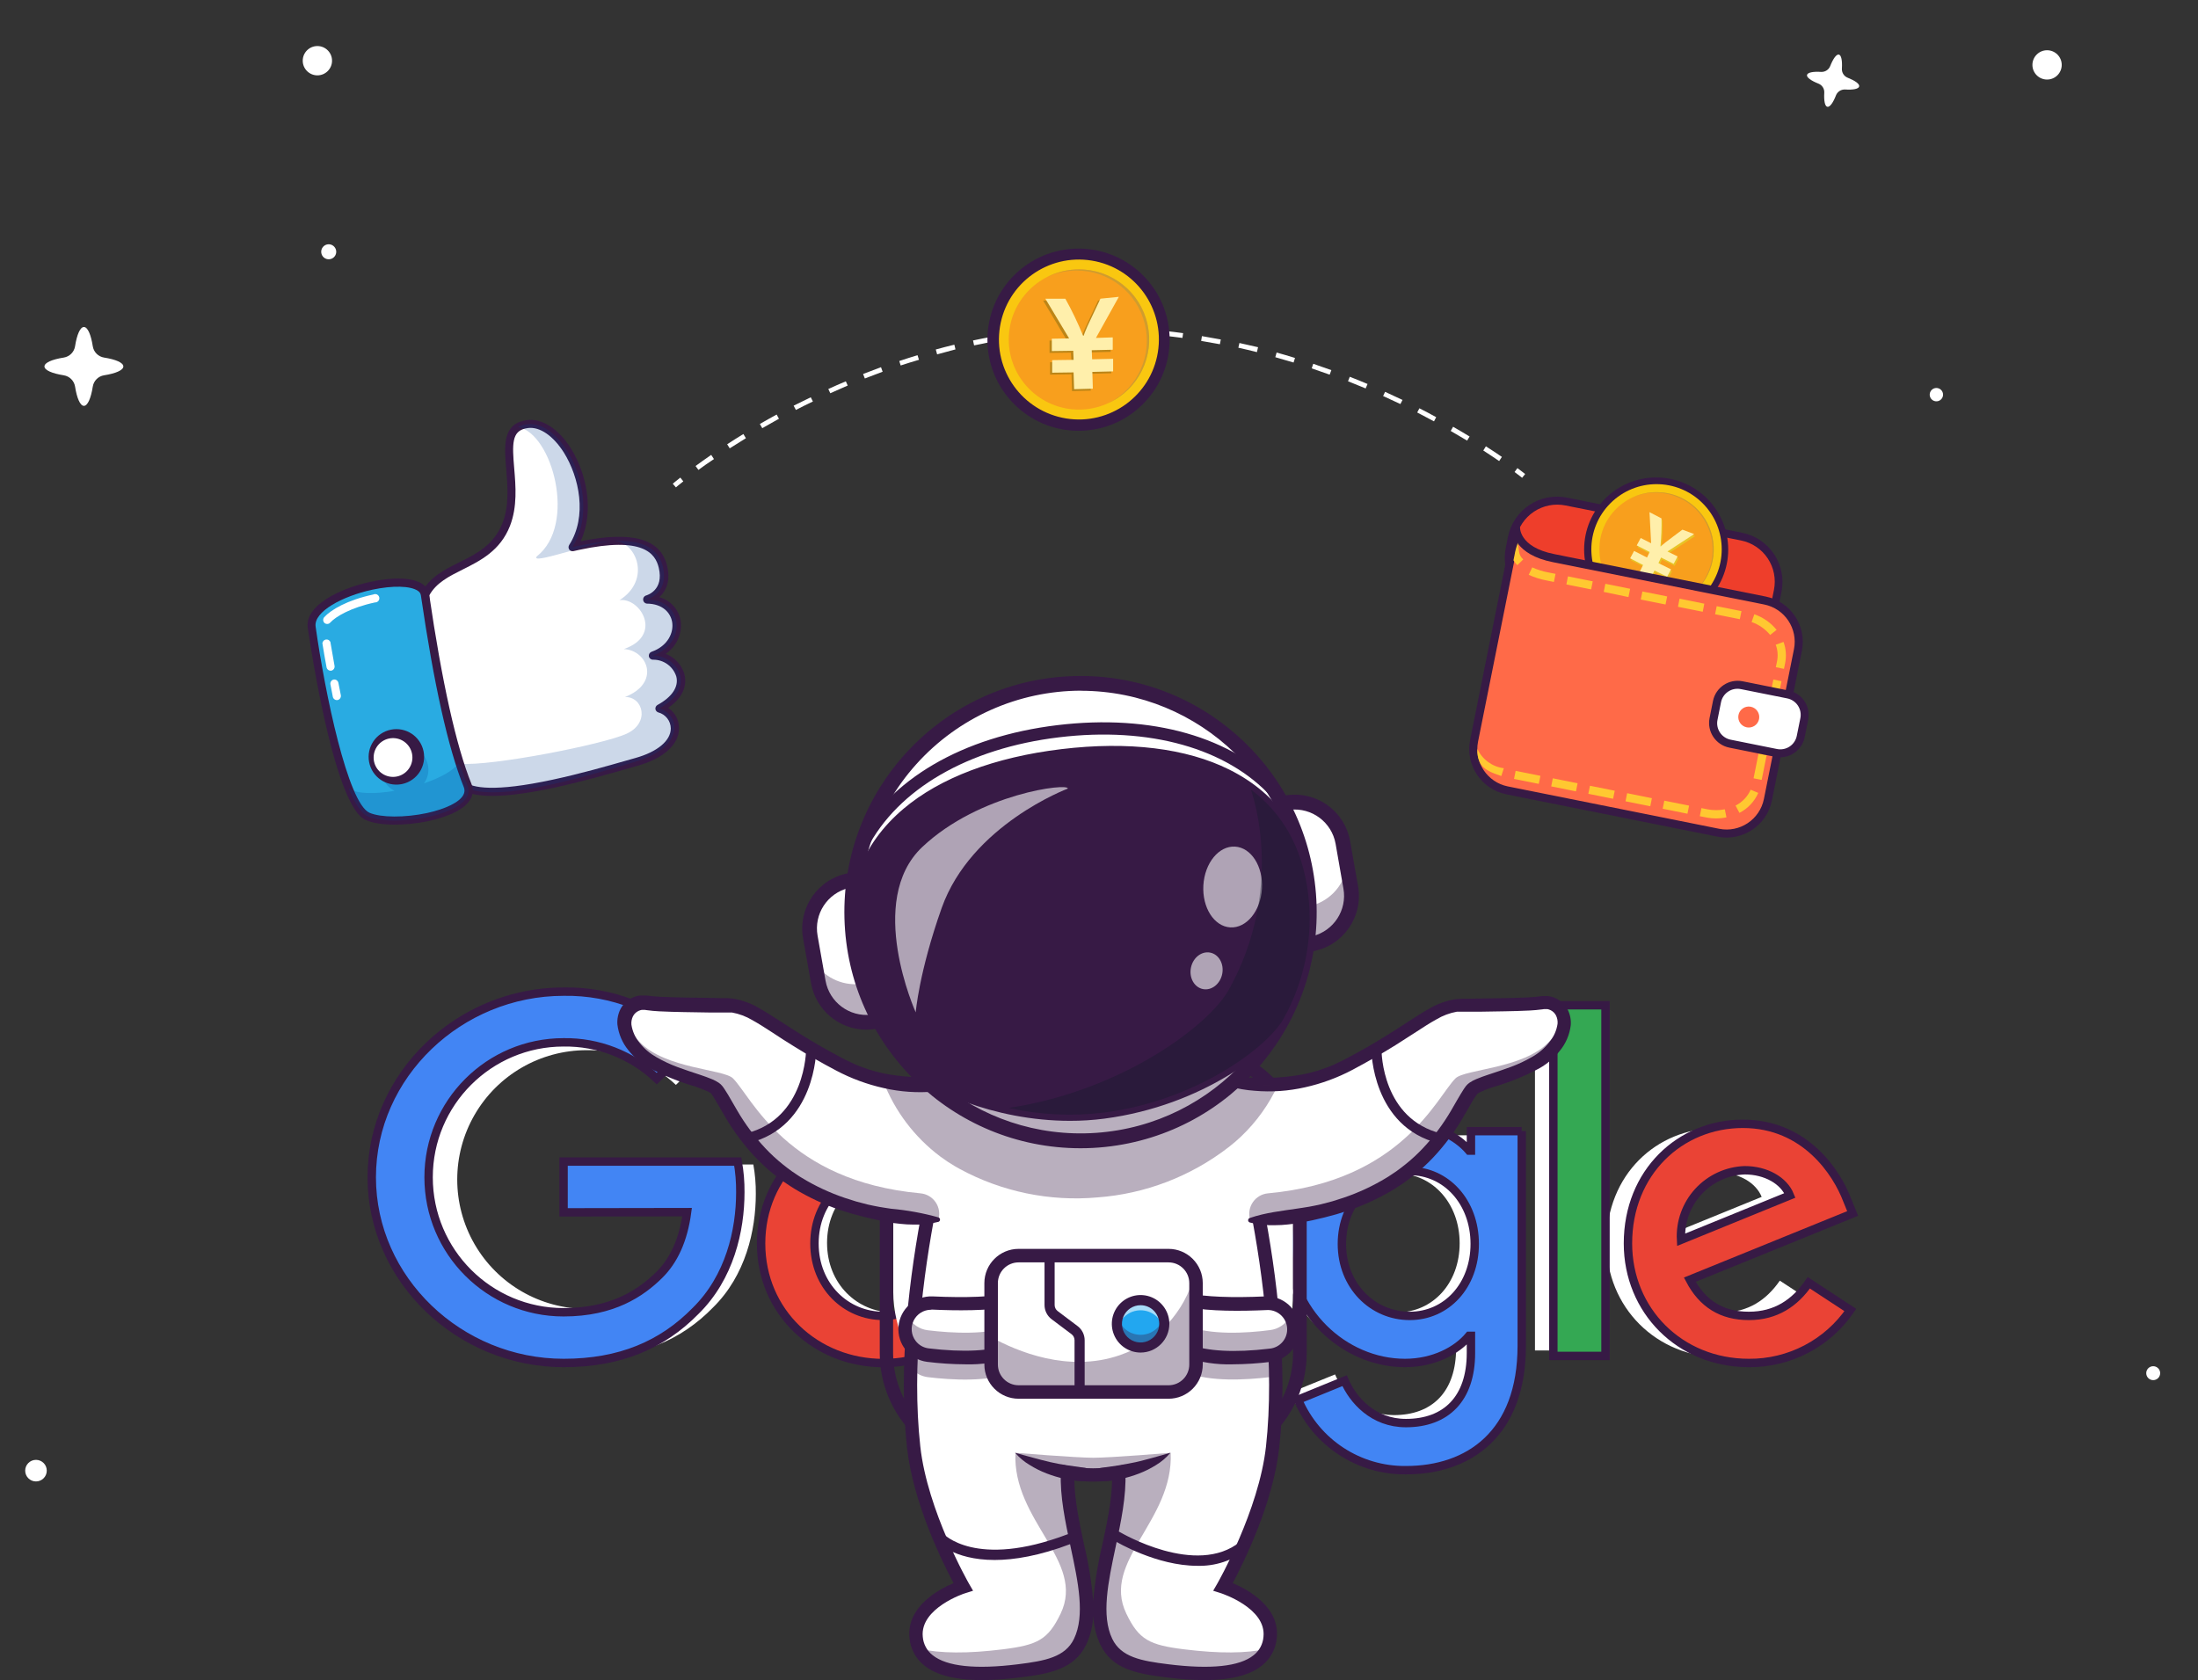 <?xml version="1.0" encoding="UTF-8"?> <svg xmlns="http://www.w3.org/2000/svg" xmlns:xlink="http://www.w3.org/1999/xlink" id="eJtv64dHbEh1" viewBox="0 0 523.55 400.22" shape-rendering="geometricPrecision" text-rendering="geometricPrecision"><rect x="0" y="0" width="523.55" height="400.22" fill="#333333" stroke="none"/><style><![CDATA[#eJtv64dHbEh93_tr {animation: eJtv64dHbEh93_tr__tr 3000ms linear infinite normal forwards}@keyframes eJtv64dHbEh93_tr__tr { 0% {transform: translate(256.9px,80.085px) rotate(0deg)} 23.333% {transform: translate(256.9px,80.085px) rotate(-6deg)} 50% {transform: translate(256.9px,80.085px) rotate(0deg)} 76.667% {transform: translate(256.9px,80.085px) rotate(6deg)} 100% {transform: translate(256.9px,80.085px) rotate(0deg)}} #eJtv64dHbEh93_ts {animation: eJtv64dHbEh93_ts__ts 3000ms linear infinite normal forwards}@keyframes eJtv64dHbEh93_ts__ts { 0% {transform: scale(1,1)} 23.333% {transform: scale(1.5,1.5)} 50% {transform: scale(1,1)} 76.667% {transform: scale(1.5,1.5)} 100% {transform: scale(1,1)}} #eJtv64dHbEh102_tr {animation: eJtv64dHbEh102_tr__tr 3000ms linear infinite normal forwards}@keyframes eJtv64dHbEh102_tr__tr { 0% {transform: translate(391.531px,159.772px) rotate(0deg)} 26.667% {transform: translate(391.531px,159.772px) rotate(8deg)} 56.667% {transform: translate(391.531px,159.772px) rotate(0deg)} 80% {transform: translate(391.531px,159.772px) rotate(-8deg)} 100% {transform: translate(391.531px,159.772px) rotate(0deg)}} #eJtv64dHbEh105_to {animation: eJtv64dHbEh105_to__to 3000ms linear infinite normal forwards}@keyframes eJtv64dHbEh105_to__to { 0% {transform: translate(394.575px,130.9px)} 23.333% {transform: translate(393.356px,120.975px)} 50% {transform: translate(394.575px,130.9px)} 76.667% {transform: translate(395.769px,120.972px)} 100% {transform: translate(394.575px,130.9px)}} #eJtv64dHbEh120_tr {animation: eJtv64dHbEh120_tr__tr 3000ms linear infinite normal forwards}@keyframes eJtv64dHbEh120_tr__tr { 0% {transform: translate(118.239px,148.231px) rotate(0deg)} 23.333% {transform: translate(118.239px,148.231px) rotate(8deg)} 50% {transform: translate(118.239px,148.231px) rotate(0deg)} 76.667% {transform: translate(118.239px,148.231px) rotate(8deg)} 100% {transform: translate(118.239px,148.231px) rotate(0deg)}} #eJtv64dHbEh135_ts {animation: eJtv64dHbEh135_ts__ts 3000ms linear infinite normal forwards}@keyframes eJtv64dHbEh135_ts__ts { 0% {transform: translate(436.632px,19.221px) scale(1,1)} 50% {transform: translate(436.632px,19.221px) scale(1.6,1.6)} 100% {transform: translate(436.632px,19.221px) scale(1,1)}} #eJtv64dHbEh136_ts {animation: eJtv64dHbEh136_ts__ts 3000ms linear infinite normal forwards}@keyframes eJtv64dHbEh136_ts__ts { 0% {transform: translate(19.985px,87.29px) scale(1,1)} 50% {transform: translate(19.985px,87.29px) scale(1.8,1.8)} 100% {transform: translate(19.985px,87.29px) scale(1,1)}} #eJtv64dHbEh137_ts {animation: eJtv64dHbEh137_ts__ts 3000ms linear infinite normal forwards}@keyframes eJtv64dHbEh137_ts__ts { 0% {transform: translate(75.6px,14.46px) scale(1,1)} 16.667% {transform: translate(75.6px,14.46px) scale(1.3,1.3)} 33.333% {transform: translate(75.6px,14.46px) scale(1,1)} 50% {transform: translate(75.6px,14.46px) scale(1.3,1.3)} 66.667% {transform: translate(75.6px,14.46px) scale(1,1)} 83.333% {transform: translate(75.6px,14.46px) scale(1.3,1.3)} 100% {transform: translate(75.6px,14.46px) scale(1,1)}} #eJtv64dHbEh138_ts {animation: eJtv64dHbEh138_ts__ts 3000ms linear infinite normal forwards}@keyframes eJtv64dHbEh138_ts__ts { 0% {transform: translate(487.6px,15.46px) scale(1,1)} 23.333% {transform: translate(487.6px,15.46px) scale(1.8,1.8)} 50% {transform: translate(487.6px,15.46px) scale(1,1)} 73.333% {transform: translate(487.6px,15.46px) scale(1.8,1.8)} 100% {transform: translate(487.6px,15.46px) scale(1,1)}} #eJtv64dHbEh139_ts {animation: eJtv64dHbEh139_ts__ts 3000ms linear infinite normal forwards}@keyframes eJtv64dHbEh139_ts__ts { 0% {transform: translate(461.235px,94.012px) rotate(-80.78deg) scale(1,1)} 16.667% {transform: translate(461.235px,94.012px) rotate(-80.78deg) scale(1.5,1.5)} 33.333% {transform: translate(461.235px,94.012px) rotate(-80.78deg) scale(1,1)} 50% {transform: translate(461.235px,94.012px) rotate(-80.78deg) scale(1.5,1.5)} 66.667% {transform: translate(461.235px,94.012px) rotate(-80.78deg) scale(1,1)} 83.333% {transform: translate(461.235px,94.012px) rotate(-80.78deg) scale(1.5,1.5)} 100% {transform: translate(461.235px,94.012px) rotate(-80.78deg) scale(1,1)}} #eJtv64dHbEh140_ts {animation: eJtv64dHbEh140_ts__ts 3000ms linear infinite normal forwards}@keyframes eJtv64dHbEh140_ts__ts { 0% {transform: translate(78.3px,59.977px) scale(1,1)} 23.333% {transform: translate(78.3px,59.977px) scale(2,2)} 50% {transform: translate(78.3px,59.977px) scale(1,1)} 73.333% {transform: translate(78.3px,59.977px) scale(2,2)} 100% {transform: translate(78.3px,59.977px) scale(1,1)}} #eJtv64dHbEh141_ts {animation: eJtv64dHbEh141_ts__ts 3000ms linear infinite normal forwards}@keyframes eJtv64dHbEh141_ts__ts { 0% {transform: translate(8.57px,350.33px) scale(1,1)} 20% {transform: translate(8.57px,350.33px) scale(1.8,1.8)} 46.667% {transform: translate(8.57px,350.33px) scale(1,1)} 73.333% {transform: translate(8.57px,350.33px) scale(1.8,1.8)} 100% {transform: translate(8.57px,350.33px) scale(1,1)}} #eJtv64dHbEh142_ts {animation: eJtv64dHbEh142_ts__ts 3000ms linear infinite normal forwards}@keyframes eJtv64dHbEh142_ts__ts { 0% {transform: translate(512.88px,327.11px) scale(1,1)} 50% {transform: translate(512.88px,327.11px) scale(2,2)} 100% {transform: translate(512.88px,327.11px) scale(1,1)}}]]></style><g id="eJtv64dHbEh2"><g id="eJtv64dHbEh3"><g id="eJtv64dHbEh4" transform="matrix(1 0 0 1 0 0)"><path id="eJtv64dHbEh5" d="M240.56,296.08C240.56,311.8,228.03,323.39,212.66,323.39C197.29,323.39,184.77,311.8,184.77,296.08C184.77,280.36,197.29,268.78,212.66,268.78C228.03,268.78,240.56,280.26,240.56,296.08ZM228.35,296.08C228.35,286.26,221.09,279.54,212.66,279.54C204.23,279.54,197,286.26,197,296.08C197,305.9,204.26,312.63,212.68,312.63C221.1,312.63,228.35,305.8,228.35,296.08Z" fill="rgb(255,255,255)" stroke="none" stroke-width="1"></path><path id="eJtv64dHbEh6" d="M300.74,296.08C300.74,311.8,288.21,323.39,272.84,323.39C257.47,323.39,245,311.8,245,296.08C245,280.36,257.52,268.78,272.89,268.78C288.26,268.78,300.74,280.26,300.74,296.08ZM288.53,296.08C288.53,286.26,281.27,279.54,272.84,279.54C264.41,279.54,257.16,286.26,257.16,296.08C257.16,305.9,264.42,312.63,272.84,312.63C281.26,312.63,288.53,305.8,288.53,296.08Z" fill="rgb(255,255,255)" stroke="none" stroke-width="1"></path><path id="eJtv64dHbEh7" d="M358.41,270.43L358.41,319.43C358.41,339.59,346.3,347.82,331.98,347.82C321.267,347.94,311.537,341.593,307.33,331.74L318,327.41C319.9,331.85,324.54,337.1,332,337.1C341.16,337.1,346.84,331.55,346.84,321.1L346.84,317.17L346.42,317.17C343.68,320.48,338.42,323.37,331.77,323.37C317.87,323.37,305.13,311.48,305.13,296.18C305.13,280.88,317.87,268.78,331.77,268.78C338.41,268.78,343.67,271.68,346.42,274.89L346.84,274.89L346.84,270.45L358.44,270.45ZM347.68,296.18C347.68,286.57,341.15,279.54,332.83,279.54C324.51,279.54,317.35,286.54,317.35,296.18C317.35,305.82,324.41,312.63,332.83,312.63C341.25,312.63,347.68,305.7,347.68,296.18Z" fill="rgb(255,255,255)" stroke="none" stroke-width="1"></path><path id="eJtv64dHbEh8" d="M377.53,241.7L377.53,321.7L365.62,321.7L365.62,241.7Z" fill="rgb(255,255,255)" stroke="none" stroke-width="1"></path><path id="eJtv64dHbEh9" d="M423.94,305.07L433.42,311.27C428.196,318.913,419.507,323.451,410.25,323.37C394.45,323.37,382.66,311.37,382.66,296.07C382.66,279.84,394.56,268.77,408.89,268.77C423.22,268.77,430.37,280.05,432.68,286.14L433.95,289.24L396.77,304.36C399.62,309.83,404.05,312.63,410.25,312.63C416.45,312.63,420.78,309.63,423.94,305.07ZM394.77,295.25L419.62,285.12C418.25,281.71,414.14,279.33,409.3,279.33C405.248,279.474,401.424,281.243,398.691,284.238C395.958,287.233,394.544,291.202,394.77,295.25Z" fill="rgb(255,255,255)" stroke="none" stroke-width="1"></path><path id="eJtv64dHbEh10" d="M139.68,289L139.68,277.4L179.44,277.4C179.855,279.71,180.052,282.053,180.03,284.4C180.03,293.09,177.61,303.84,169.81,311.49C162.23,319.25,152.53,323.38,139.7,323.38C115.9,323.38,95.89,304.38,95.89,280.99C95.89,257.6,115.89,238.6,139.7,238.6C150.72,238.412,161.362,242.614,169.28,250.28L161,258.44C155.252,253.021,147.619,250.055,139.72,250.17C128.713,250.17,118.541,256.042,113.038,265.575C107.534,275.108,107.534,286.852,113.038,296.385C118.541,305.918,128.713,311.79,139.72,311.79C150.99,311.79,157.41,307.35,161.53,303.31C164.86,300.04,167.05,295.36,167.92,288.97Z" fill="rgb(255,255,255)" stroke="none" stroke-width="1"></path><path id="eJtv64dHbEh11" d="M239.5,296.21C239.5,312.61,226.43,324.7,210.39,324.7C194.35,324.7,181.29,312.61,181.29,296.21C181.29,279.81,194.35,267.72,210.39,267.72C226.43,267.72,239.5,279.69,239.5,296.21ZM226.76,296.21C226.76,285.96,219.18,278.95,210.39,278.95C201.6,278.95,194,286,194,296.21C194,306.42,201.57,313.47,210.36,313.47C219.15,313.47,226.76,306.34,226.76,296.21Z" fill="rgb(234,67,53)" stroke="rgb(55,26,69)" stroke-width="2" stroke-miterlimit="10"></path><path id="eJtv64dHbEh12" d="M302.29,296.21C302.29,312.61,289.23,324.7,273.19,324.7C257.15,324.7,244.08,312.61,244.08,296.21C244.08,279.81,257.15,267.72,273.19,267.72C289.23,267.72,302.29,279.69,302.29,296.21ZM289.55,296.21C289.55,286,282,279,273.19,279C264.38,279,256.82,286,256.82,296.26C256.82,306.52,264.4,313.52,273.19,313.52C281.98,313.52,289.55,306.34,289.55,296.21Z" fill="rgb(251,188,5)" stroke="rgb(55,26,69)" stroke-width="2" stroke-miterlimit="10"></path><path id="eJtv64dHbEh13" d="M362.47,269.44L362.47,320.59C362.47,341.59,349.83,350.22,334.9,350.22C323.718,350.349,313.562,343.719,309.18,333.43L320.27,328.9C322.27,333.53,327.09,339,334.88,339C344.44,339,350.37,333.21,350.37,322.31L350.37,318.21L349.93,318.21C347.07,321.67,341.58,324.68,334.65,324.68C320.14,324.68,306.85,312.28,306.85,296.31C306.85,280.34,320.14,267.72,334.65,267.72C341.57,267.72,347.06,270.72,349.93,274.09L350.37,274.09L350.37,269.46L362.47,269.46ZM351.27,296.31C351.27,286.31,344.46,278.95,335.78,278.95C327.1,278.95,319.63,286.28,319.63,296.31C319.63,306.34,326.99,313.47,335.78,313.47C344.57,313.47,351.27,306.24,351.27,296.31Z" fill="rgb(66,133,244)" stroke="rgb(55,26,69)" stroke-width="2" stroke-miterlimit="10"></path><path id="eJtv64dHbEh14" d="M382.42,239.47L382.42,323L370,323L370,239.47Z" fill="rgb(52,168,83)" stroke="rgb(55,26,69)" stroke-width="2" stroke-miterlimit="10"></path><path id="eJtv64dHbEh15" d="M430.85,305.58L440.74,312.06C435.287,320.028,426.225,324.759,416.57,324.68C400.08,324.68,387.77,312.17,387.77,296.2C387.77,279.26,400.19,267.71,415.14,267.71C430.09,267.71,437.56,279.47,439.97,285.83L441.29,289.07L402.5,304.84C405.5,310.56,410.09,313.47,416.57,313.47C423.05,313.47,427.57,310.34,430.85,305.58ZM400.41,295.34L426.34,284.77C424.91,281.21,420.62,278.77,415.57,278.77C411.35,278.922,407.368,280.763,404.518,283.878C401.667,286.994,400.187,291.123,400.41,295.34Z" fill="rgb(234,67,53)" stroke="rgb(55,26,69)" stroke-width="2" stroke-miterlimit="10"></path><path id="eJtv64dHbEh16" d="M134.24,288.8L134.24,276.71L175.73,276.71C176.157,279.119,176.361,281.563,176.34,284.01C176.34,293.08,173.82,304.29,165.68,312.28C157.76,320.37,147.68,324.68,134.26,324.68C109.43,324.68,88.55,304.83,88.55,280.45C88.55,256.07,109.43,236.22,134.26,236.22C145.76,236.025,156.866,240.411,165.13,248.41L156.44,256.93C150.444,251.276,142.481,248.18,134.24,248.3C116.484,248.3,102.09,262.694,102.09,280.45C102.09,298.206,116.484,312.6,134.24,312.6C146,312.6,152.7,307.96,156.99,303.75C160.47,300.33,162.76,295.45,163.66,288.75Z" fill="rgb(66,133,244)" stroke="rgb(55,26,69)" stroke-width="2" stroke-miterlimit="10"></path></g><g id="eJtv64dHbEh17" opacity="0.35"><rect id="eJtv64dHbEh18" width="88.02" height="87.43" rx="35.68" ry="35.68" transform="matrix(1 0 0 1 216.38 255.4)" fill="rgb(55,26,69)" stroke="none" stroke-width="1"></rect></g><rect id="eJtv64dHbEh19" width="95.24" height="94.6" rx="38.61" ry="38.61" transform="matrix(1 0 0 1 212.77 251.81)" fill="rgb(255,255,255)" stroke="none" stroke-width="1"></rect><path id="eJtv64dHbEh20" d="M283.87,251.81C297.202,251.854,307.989,262.668,308,276L308,322.33C307.962,335.645,297.175,346.427,283.86,346.46L236.86,346.46C223.549,346.422,212.768,335.641,212.73,322.33L212.73,276C212.763,262.685,223.545,251.898,236.86,251.86L283.86,251.86M283.86,248.65L236.86,248.65C221.777,248.689,209.566,260.917,209.55,276L209.55,322.33C209.567,337.428,221.802,349.663,236.9,349.68L283.9,349.68C298.998,349.663,311.233,337.428,311.25,322.33L311.25,276C311.233,260.902,298.998,248.667,283.9,248.65Z" fill="rgb(55,26,69)" stroke="none" stroke-width="1"></path><path id="eJtv64dHbEh21" d="M303.14,344.7C301.41,360.47,291.37,378,291.37,378C291.37,378,303.42,381.83,302.56,390.07C301.8,397.32,293.47,399.95,278.07,398.07C271.32,397.23,265.96,396.23,263.5,391.07C258.58,380.82,267.05,364.07,266.5,350.8C262.484,351.547,258.366,351.547,254.35,350.8C253.76,364.07,262.24,380.8,257.35,391.07C254.89,396.19,249.52,397.19,242.77,398.07C227.37,399.98,219.05,397.35,218.29,390.07C217.43,381.83,229.48,378,229.48,378C229.48,378,219.48,360.51,217.7,344.74C217.041,338.453,216.804,332.129,216.99,325.81C217.06,323.05,217.19,320.29,217.38,317.55C218.048,308.472,219.216,299.439,220.88,290.49C221.88,284.98,222.99,279.91,224.03,275.49C226.5,265.04,228.67,258.34,228.67,258.34L292.24,258.34C292.24,258.34,293.76,263.05,295.72,270.72C297.08,276.07,298.64,282.86,300.04,290.5C301.596,298.887,302.721,307.348,303.41,315.85C303.71,319.78,303.91,323.76,303.96,327.74C304.039,333.405,303.765,339.069,303.14,344.7Z" fill="rgb(255,255,255)" stroke="none" stroke-width="1"></path><g id="eJtv64dHbEh22" opacity="0.35"><path id="eJtv64dHbEh23" d="M301.81,392.76C299.37,397.92,291.36,399.65,278.07,398C271.32,397.16,265.96,396.16,263.5,391C258.58,380.75,267.05,364,266.5,350.73C262.484,351.477,258.366,351.477,254.35,350.73C253.76,364,262.24,380.73,257.35,391C254.89,396.12,249.52,397.12,242.77,398C229.49,399.65,221.47,397.92,219.03,392.76C223.92,393.89,230.53,393.93,238.82,392.9C247.11,391.87,249.62,390.65,252.64,384.38C258.64,371.85,241.14,362.32,241.87,346.08C241.87,346.08,256.34,347.26,260.46,347.26C264.58,347.26,278.85,346.08,278.85,346.08C279.57,362.32,262.26,371.85,268.28,384.38C271.28,390.65,273.84,391.88,282.1,392.9C290.36,393.92,296.92,393.89,301.81,392.76Z" fill="rgb(55,26,69)" stroke="none" stroke-width="1"></path></g><path id="eJtv64dHbEh24" d="M286.9,400.22C283.89,400.197,280.884,399.986,277.9,399.59C270.63,398.69,264.85,397.59,262.07,391.73C261.076,389.58,260.512,387.256,260.41,384.89C260.308,387.256,259.744,389.58,258.75,391.73C255.96,397.54,250.18,398.73,242.92,399.59C231.76,400.98,224.33,400.06,220.19,396.77C218.141,395.167,216.854,392.782,216.64,390.19C215.87,382.81,223.51,378.65,227.13,377.12C224.58,372.35,217.51,358.12,216.05,344.87C211.76,305.79,226.94,258.3,227.05,257.87C227.219,257.312,227.677,256.889,228.247,256.764C228.817,256.64,229.41,256.833,229.797,257.27C230.183,257.707,230.303,258.319,230.11,258.87C229.96,259.33,214.99,306.18,219.21,344.57C220.88,359.82,230.68,377.04,230.78,377.21L231.78,378.94L229.88,379.54C229.78,379.54,219.09,383.08,219.8,389.91C219.933,391.64,220.79,393.234,222.16,394.3C225.54,396.99,232.38,397.71,242.49,396.45C248.98,395.65,253.73,394.74,255.82,390.39C258.49,384.84,256.82,376.91,255.02,368.52C253.75,362.52,252.44,356.39,252.69,350.75L252.78,348.87L254.62,349.25C258.425,349.943,262.325,349.943,266.13,349.25L267.98,348.87L268.06,350.75C268.31,356.39,267,362.55,265.73,368.52C263.95,376.91,262.27,384.84,264.93,390.39C267.02,394.74,271.78,395.65,278.26,396.45C288.37,397.71,295.26,396.99,298.6,394.3C299.97,393.236,300.824,391.64,300.95,389.91C301.67,383.05,290.95,379.58,290.87,379.54L288.97,378.94L289.97,377.21C290.07,377.04,299.87,359.82,301.55,344.57C305.76,306.18,290.79,259.33,290.64,258.87C290.447,258.319,290.567,257.707,290.953,257.27C291.34,256.833,291.933,256.64,292.503,256.764C293.073,256.889,293.531,257.312,293.7,257.87C293.85,258.34,309.03,305.87,304.7,344.87C303.24,358.15,296.17,372.35,293.63,377.12C297.24,378.65,304.89,382.81,304.12,390.19C303.901,392.781,302.615,395.164,300.57,396.77C297.71,399.07,293.18,400.22,286.9,400.22ZM255.9,352.65C255.98,357.42,257.1,362.65,258.18,367.8C259.261,372.264,260.003,376.804,260.4,381.38C260.793,376.804,261.532,372.265,262.61,367.8C263.7,362.69,264.82,357.42,264.89,352.65C261.903,353.037,258.877,353.037,255.89,352.65Z" fill="rgb(55,26,69)" stroke="none" stroke-width="1"></path><g id="eJtv64dHbEh25" opacity="0.35"><path id="eJtv64dHbEh26" d="M240.79,327C235.3,329.22,226.79,328.76,221.01,328.06C219.402,327.867,217.934,327.052,216.92,325.79C216.99,323.03,217.12,320.27,217.31,317.53C218.476,316.332,220.078,315.657,221.75,315.66L222,315.66C227.42,315.91,235.55,316.03,240.69,314.89Z" fill="rgb(55,26,69)" stroke="none" stroke-width="1"></path></g><g id="eJtv64dHbEh27" opacity="0.35"><path id="eJtv64dHbEh28" d="M303.89,327.72C303.453,327.875,303,327.982,302.54,328.04C296.75,328.74,288.25,329.2,282.77,326.98L282.82,314.88C287.96,316.02,296.09,315.88,301.51,315.65L301.8,315.65C302.319,315.652,302.836,315.715,303.34,315.84C303.64,319.76,303.84,323.74,303.89,327.72Z" fill="rgb(55,26,69)" stroke="none" stroke-width="1"></path></g><path id="eJtv64dHbEh29" d="M240.78,321.76C235.29,323.98,226.78,323.52,221.01,322.81C219.346,322.607,217.835,321.741,216.818,320.408C215.801,319.075,215.366,317.388,215.61,315.73L215.61,315.73C216.074,312.569,218.858,310.273,222.05,310.42C227.46,310.68,235.59,310.8,240.73,309.65" fill="rgb(255,255,255)" stroke="none" stroke-width="1"></path><g id="eJtv64dHbEh30" opacity="0.35"><path id="eJtv64dHbEh31" d="M240.79,321.76C235.3,323.98,226.79,323.52,221.01,322.81C219.345,322.61,217.832,321.744,216.815,320.411C215.797,319.077,215.363,317.389,215.61,315.73C215.713,315.012,215.944,314.318,216.29,313.68C217.248,315.454,219.008,316.651,221.01,316.89C226.79,317.59,235.27,318.06,240.76,315.84Z" fill="rgb(55,26,69)" stroke="none" stroke-width="1"></path></g><path id="eJtv64dHbEh32" d="M229.87,325C226.844,324.984,223.822,324.787,220.82,324.41C216.667,323.874,213.671,320.166,214.019,315.994C214.366,311.821,217.936,308.66,222.12,308.82C230.12,309.19,236.57,308.93,240.38,308.08C241.19,307.9,243.2,307.89,244.38,311.63C245.56,315.37,245.38,321.63,241.38,323.25L241.38,323.25C237.683,324.534,233.782,325.127,229.87,325ZM221.75,312C219.998,312.009,218.402,313.009,217.629,314.581C216.856,316.153,217.038,318.027,218.1,319.42C218.847,320.411,219.967,321.054,221.2,321.2C229.46,322.2,236.2,321.86,240.2,320.2L240.2,320.2C241.2,319.77,241.6,318.05,241.7,317.34C242.009,315.249,241.66,313.113,240.7,311.23C235.47,312.31,227.65,312.23,221.95,311.96ZM240.75,321.74L240.75,321.74Z" fill="rgb(55,26,69)" stroke="none" stroke-width="1"></path><path id="eJtv64dHbEh33" d="M282.77,321.76C288.26,323.98,296.77,323.52,302.54,322.81C304.204,322.607,305.715,321.741,306.732,320.408C307.749,319.075,308.184,317.388,307.94,315.73L307.94,315.73C307.476,312.569,304.692,310.273,301.5,310.42C296.09,310.68,287.96,310.8,282.82,309.65" fill="rgb(255,255,255)" stroke="none" stroke-width="1"></path><g id="eJtv64dHbEh34" transform="matrix(1 0 0 1 0 0)" opacity="0.35"><path id="eJtv64dHbEh35" d="M302.54,322.81C296.75,323.52,288.25,323.98,282.77,321.76L282.77,315.85C288.26,318.07,296.77,317.6,302.52,316.85C304.524,316.609,306.284,315.408,307.24,313.63C307.586,314.268,307.817,314.962,307.92,315.68C308.182,317.344,307.757,319.042,306.743,320.386C305.728,321.731,304.212,322.605,302.54,322.81Z" transform="matrix(1 0 0 1 0 0)" fill="rgb(55,26,69)" stroke="none" stroke-width="1"></path></g><path id="eJtv64dHbEh36" d="M293.68,325C289.765,325.128,285.86,324.535,282.16,323.25L282.16,323.25C278.16,321.63,278.03,315.36,279.16,311.63C280.29,307.9,282.33,307.91,283.16,308.08C286.97,308.93,293.45,309.19,301.42,308.82C305.604,308.66,309.174,311.821,309.521,315.994C309.869,320.166,306.873,323.874,302.72,324.41C299.721,324.786,296.702,324.983,293.68,325ZM283.37,320.27C287.37,321.88,294.09,322.27,302.37,321.27C304.908,321.057,306.793,318.828,306.58,316.29C306.367,313.752,304.138,311.867,301.6,312.08C295.9,312.34,288.08,312.43,282.85,311.35C281.89,313.233,281.541,315.369,281.85,317.46C281.95,318.17,282.3,319.89,283.35,320.32Z" fill="rgb(55,26,69)" stroke="none" stroke-width="1"></path><path id="eJtv64dHbEh37" d="M284.89,305.65L284.89,325.05C284.879,328.659,281.959,331.584,278.35,331.6L242.62,331.6C239.009,331.589,236.085,328.661,236.08,325.05L236.08,305.65C236.091,302.043,239.013,299.121,242.62,299.11L278.35,299.11C281.16,299.121,283.652,300.917,284.55,303.58C284.775,304.247,284.89,304.946,284.89,305.65Z" fill="rgb(255,255,255)" stroke="none" stroke-width="1"></path><g id="eJtv64dHbEh38" opacity="0.35"><path id="eJtv64dHbEh39" d="M284.89,305.65L284.89,325.05C284.879,328.659,281.959,331.584,278.35,331.6L242.62,331.6C239.009,331.589,236.085,328.661,236.08,325.05L236.08,318.52C242.24,321.93,254.45,327.06,266.71,322.83C275.512,319.816,282.213,312.585,284.55,303.58C284.775,304.247,284.89,304.946,284.89,305.65Z" fill="rgb(55,26,69)" stroke="none" stroke-width="1"></path></g><path id="eJtv64dHbEh40" d="M278.34,333.2L242.62,333.2C238.121,333.194,234.476,329.549,234.47,325.05L234.47,305.65C234.476,301.151,238.121,297.506,242.62,297.5L278.34,297.5C282.839,297.506,286.484,301.151,286.49,305.65L286.49,325.05C286.49,327.212,285.631,329.284,284.103,330.813C282.574,332.341,280.502,333.2,278.34,333.2ZM242.62,300.72C241.312,300.72,240.059,301.239,239.134,302.164C238.209,303.089,237.69,304.342,237.69,305.65L237.69,325.05C237.69,327.774,239.896,329.984,242.62,329.99L278.34,329.99C281.068,329.99,283.28,327.778,283.28,325.05L283.28,305.65C283.274,302.926,281.064,300.72,278.34,300.72Z" fill="rgb(55,26,69)" stroke="none" stroke-width="1"></path><circle id="eJtv64dHbEh41" r="5.64" transform="matrix(1 0 0 1 271.69 315.35)" fill="rgb(34,167,240)" stroke="none" stroke-width="1"></circle><g id="eJtv64dHbEh42" opacity="0.6"><path id="eJtv64dHbEh43" d="M271.69,312.13C274.335,312.134,276.622,313.976,277.19,316.56C277.283,316.163,277.33,315.757,277.33,315.35C277.203,312.325,274.713,309.938,271.685,309.938C268.657,309.938,266.167,312.325,266.04,315.35C266.04,315.757,266.087,316.163,266.18,316.56C266.748,313.973,269.041,312.129,271.69,312.13Z" fill="rgb(255,255,255)" stroke="none" stroke-width="1"></path></g><g id="eJtv64dHbEh44" opacity="0.35"><path id="eJtv64dHbEh45" d="M277.33,315.35C277.203,318.375,274.713,320.762,271.685,320.762C268.657,320.762,266.167,318.375,266.04,315.35C266.043,314.84,266.114,314.332,266.25,313.84C266.927,316.282,269.15,317.973,271.685,317.973C274.22,317.973,276.443,316.282,277.12,313.84C277.256,314.332,277.327,314.84,277.33,315.35Z" fill="rgb(55,26,69)" stroke="none" stroke-width="1"></path></g><path id="eJtv64dHbEh46" d="M271.69,322.2C268.919,322.204,266.418,320.538,265.354,317.978C264.291,315.419,264.874,312.471,266.833,310.51C268.791,308.549,271.738,307.961,274.299,309.02C276.86,310.08,278.53,312.579,278.53,315.35C278.53,319.129,275.469,322.194,271.69,322.2ZM271.69,310.92C269.892,310.916,268.27,311.996,267.58,313.656C266.89,315.316,267.269,317.228,268.54,318.5C269.812,319.771,271.724,320.15,273.384,319.46C275.044,318.77,276.124,317.148,276.12,315.35C276.115,312.906,274.134,310.925,271.69,310.92Z" fill="rgb(55,26,69)" stroke="none" stroke-width="1"></path><path id="eJtv64dHbEh47" d="M257.15,332.8C256.487,332.8,255.95,332.263,255.95,331.6L255.95,319.26C255.947,318.694,255.681,318.162,255.23,317.82L250.48,314.25C249.426,313.454,248.805,312.211,248.8,310.89L248.8,299.11C248.857,298.487,249.379,298.01,250.005,298.01C250.631,298.01,251.153,298.487,251.21,299.11L251.21,310.89C251.213,311.453,251.48,311.982,251.93,312.32L256.68,315.9C257.734,316.696,258.355,317.939,258.36,319.26L258.36,331.6C258.355,332.264,257.814,332.8,257.15,332.8Z" fill="rgb(55,26,69)" stroke="none" stroke-width="1"></path><path id="eJtv64dHbEh48" d="M236.91,371.61C226.91,371.61,222.96,367.1,222.73,366.82C222.448,366.49,222.364,366.034,222.51,365.625C222.657,365.216,223.012,364.917,223.439,364.842C223.867,364.766,224.302,364.926,224.58,365.26C224.7,365.39,232.38,373.8,254.25,365.5C254.866,365.293,255.535,365.61,255.766,366.217C255.997,366.824,255.708,367.505,255.11,367.76C247.56,370.63,241.57,371.61,236.91,371.61Z" fill="rgb(55,26,69)" stroke="none" stroke-width="1"></path><path id="eJtv64dHbEh49" d="M285.2,373C275.54,373,266.08,367.39,265.52,367.05C265.132,366.836,264.891,366.426,264.894,365.983C264.897,365.539,265.143,365.132,265.534,364.923C265.925,364.714,266.4,364.736,266.77,364.98C266.95,365.08,284.98,375.76,295.42,367.25C295.939,366.828,296.703,366.906,297.125,367.425C297.547,367.944,297.469,368.708,296.95,369.13C293.606,371.754,289.449,373.123,285.2,373Z" fill="rgb(55,26,69)" stroke="none" stroke-width="1"></path><path id="eJtv64dHbEh50" d="M370.16,249.38C365.16,255.83,352.42,257.21,350.58,259.48C346.46,264.58,339.72,288.32,299.97,290.48L297.77,290.58L292.59,273.32L288.09,258.32L287.45,256.2C292.918,258.039,298.692,258.797,304.45,258.43C310.111,258.11,315.641,256.601,320.68,254C337.05,245.47,341.39,239.72,347.95,239.55C356.56,239.32,364.21,239.42,367.46,238.85C371,238.22,375.35,242.67,370.16,249.38Z" fill="rgb(255,255,255)" stroke="none" stroke-width="1"></path><g id="eJtv64dHbEh51" opacity="0.35"><path id="eJtv64dHbEh52" d="M370.16,249.38C365.16,255.83,352.42,257.21,350.58,259.48C346.46,264.58,339.72,288.32,299.97,290.48L297.77,290.58L297.77,290.58C297.343,289.167,297.575,287.636,298.401,286.413C299.227,285.189,300.56,284.402,302.03,284.27C333.9,281.35,342.23,261.35,346.68,256.89C348.92,254.66,362.8,254.62,368.89,248.25C371.29,245.74,372.18,243.42,372.14,241.53C372.94,243.39,372.68,246.12,370.16,249.38Z" fill="rgb(55,26,69)" stroke="none" stroke-width="1"></path></g><path id="eJtv64dHbEh53" d="M287.64,255.7C289.55,255.92,291.45,256.16,293.33,256.33C295.21,256.5,297.08,256.68,298.95,256.73C302.68,256.887,306.415,256.635,310.09,255.98C311.008,255.818,311.916,255.604,312.81,255.34C313.26,255.21,313.71,255.11,314.15,254.97L315.47,254.5L316.78,254.02C317.21,253.86,317.63,253.64,318.05,253.45L319.32,252.86L319.95,252.56L320.58,252.22Q325.7,249.55,330.58,246.48C332.21,245.48,333.83,244.41,335.46,243.36C337.09,242.31,338.73,241.23,340.51,240.24C342.36,239.152,344.394,238.409,346.51,238.05L347.34,237.97C347.61,237.97,347.92,237.92,348.14,237.92L349.6,237.92L352.52,237.86C356.41,237.79,360.3,237.78,364.1,237.59C365.04,237.53,365.99,237.46,366.85,237.34L367.17,237.29L367.67,237.29L368.19,237.29L368.7,237.29C369.04,237.313,369.376,237.377,369.7,237.48C370.022,237.562,370.334,237.68,370.63,237.83C371.825,238.399,372.804,239.339,373.42,240.51C373.994,241.647,374.246,242.92,374.15,244.19C373.884,246.441,372.978,248.568,371.54,250.32C370.204,252.008,368.554,253.421,366.68,254.48C363.155,256.366,359.441,257.874,355.6,258.98C354.69,259.28,353.79,259.59,353,259.98C352.65,260.115,352.315,260.286,352,260.49L351.88,260.59C351.88,260.59,351.88,260.59,351.81,260.67C351.74,260.75,351.57,260.98,351.45,261.17C350.97,261.89,350.45,262.73,350.01,263.56C349.57,264.39,349.01,265.25,348.54,266.1C346.538,269.568,344.142,272.792,341.4,275.71C340.019,277.176,338.539,278.546,336.97,279.81C336.2,280.46,335.38,281.03,334.57,281.63C334.16,281.92,333.74,282.19,333.32,282.47C332.9,282.75,332.49,283.03,332.05,283.29C328.627,285.366,324.989,287.066,321.2,288.36C320.26,288.67,319.3,288.95,318.35,289.25L315.47,290.02L312.57,290.7C311.57,290.92,310.63,291.1,309.66,291.28L308.92,291.42L308.19,291.52L306.71,291.69C305.714,291.803,304.712,291.86,303.71,291.86C302.708,291.896,301.705,291.856,300.71,291.74C299.698,291.647,298.694,291.474,297.71,291.22C297.413,291.142,297.234,290.838,297.31,290.54C297.358,290.359,297.493,290.213,297.67,290.15C301.48,288.85,305.24,288.47,309,287.9C309.94,287.74,310.88,287.64,311.82,287.46C312.76,287.28,313.68,287.11,314.6,286.89L317.35,286.17C318.25,285.88,319.16,285.61,320.05,285.31C323.618,284.103,327.042,282.507,330.26,280.55C330.66,280.32,331.05,280.05,331.44,279.79C331.83,279.53,332.22,279.28,332.61,279.01C333.35,278.45,334.12,277.91,334.84,277.31C336.297,276.138,337.671,274.864,338.95,273.5C341.524,270.764,343.778,267.745,345.67,264.5L347.11,262C347.6,261.16,348.11,260.3,348.68,259.41C348.82,259.19,349.01,258.95,349.17,258.72C349.3,258.561,349.441,258.411,349.59,258.27C349.731,258.139,349.881,258.018,350.04,257.91C350.532,257.575,351.058,257.294,351.61,257.07C352.61,256.64,353.53,256.33,354.47,256.01C356.33,255.39,358.15,254.81,359.91,254.14C361.64,253.5,363.313,252.714,364.91,251.79C366.492,250.91,367.882,249.724,369,248.3C370.066,247.05,370.759,245.525,371,243.9C371.065,243.212,370.937,242.519,370.63,241.9C370.342,241.34,369.878,240.89,369.31,240.62C369.173,240.552,369.028,240.498,368.88,240.46C368.739,240.409,368.59,240.381,368.44,240.38L368.23,240.38L368.02,240.38L367.8,240.38L367.4,240.44C366.34,240.59,365.35,240.66,364.35,240.72C360.4,240.92,356.53,240.92,352.65,241L349.75,241L348.3,241C348.04,241,347.86,241,347.64,241L347.02,241C345.3,241.312,343.65,241.932,342.15,242.83C340.53,243.72,338.92,244.77,337.3,245.83C335.68,246.89,334.03,247.95,332.37,248.99C329.05,251.06,325.64,252.99,322.17,254.84C318.603,256.729,314.799,258.131,310.86,259.01C306.927,259.906,302.879,260.186,298.86,259.84C296.859,259.698,294.877,259.363,292.94,258.84C290.986,258.329,289.114,257.545,287.38,256.51C287.256,256.435,287.166,256.314,287.132,256.173C287.099,256.032,287.123,255.883,287.2,255.76C287.314,255.587,287.514,255.491,287.72,255.51Z" fill="rgb(55,26,69)" stroke="none" stroke-width="1"></path><path id="eJtv64dHbEh54" d="M233.83,256.2L233.2,258.32L227.37,277.74L223.52,290.58C222.6,290.58,221.7,290.51,220.81,290.45C181.51,288.11,174.81,264.56,170.7,259.45C168.86,257.18,156.11,255.8,151.12,249.35C145.93,242.64,150.34,238.19,153.83,238.81C157.08,239.38,164.72,239.28,173.34,239.51C179.89,239.68,184.23,245.43,200.61,253.96C203.699,255.576,206.992,256.767,210.4,257.5C218.187,259.158,226.274,258.709,233.83,256.2Z" fill="rgb(255,255,255)" stroke="none" stroke-width="1"></path><path id="eJtv64dHbEh55" d="M234,256.7C232.263,257.736,230.388,258.521,228.43,259.03C226.493,259.553,224.511,259.888,222.51,260.03C218.491,260.377,214.443,260.097,210.51,259.2C206.567,258.321,202.76,256.919,199.19,255.03C195.72,253.21,192.32,251.25,189,249.18C187.33,248.18,185.7,247.08,184.07,246.02C182.44,244.96,180.83,243.92,179.22,243.02C177.716,242.122,176.063,241.502,174.34,241.19L173.72,241.19C173.51,241.19,173.33,241.19,173.07,241.19L171.62,241.19L168.72,241.19C164.84,241.11,160.97,241.11,157.01,240.91C156.01,240.85,155.01,240.78,154.01,240.63L153.61,240.57L153.39,240.57L153.18,240.57L152.96,240.57C152.81,240.572,152.661,240.599,152.52,240.65C152.375,240.688,152.234,240.742,152.1,240.81C151.529,241.08,151.061,241.529,150.77,242.09C150.463,242.709,150.335,243.402,150.4,244.09C150.642,245.715,151.335,247.239,152.4,248.49C153.489,249.848,154.83,250.982,156.35,251.83C157.948,252.752,159.62,253.538,161.35,254.18C163.12,254.85,164.94,255.43,166.8,256.05C167.73,256.37,168.67,256.68,169.66,257.11C170.212,257.334,170.738,257.615,171.23,257.95C171.38,258.07,171.52,258.16,171.68,258.31C171.827,258.451,171.964,258.601,172.09,258.76C172.25,258.99,172.45,259.23,172.58,259.45C173.19,260.34,173.66,261.2,174.15,262.04L175.6,264.54C177.485,267.787,179.736,270.807,182.31,273.54C183.593,274.905,184.97,276.178,186.43,277.35C187.14,277.95,187.91,278.49,188.66,279.05C189.04,279.32,189.44,279.57,189.82,279.83C190.2,280.09,190.6,280.36,191.01,280.59C194.224,282.548,197.645,284.145,201.21,285.35C202.11,285.65,203.02,285.92,203.92,286.21L206.66,286.93C207.59,287.15,208.52,287.32,209.45,287.5C210.38,287.68,211.33,287.78,212.26,287.94C216.071,288.283,219.844,288.972,223.53,290C223.672,290.045,223.79,290.147,223.856,290.281C223.922,290.415,223.931,290.57,223.88,290.71C223.819,290.885,223.678,291.019,223.5,291.07C222.516,291.323,221.512,291.497,220.5,291.59C219.505,291.706,218.502,291.746,217.5,291.71C216.498,291.71,215.496,291.653,214.5,291.54L213.03,291.37L212.29,291.27L211.56,291.13C210.56,290.95,209.61,290.77,208.64,290.55L205.74,289.87L202.86,289.1C201.86,288.8,200.96,288.52,200.01,288.21C196.221,286.916,192.583,285.216,189.16,283.14C188.73,282.88,188.31,282.6,187.89,282.32C187.47,282.04,187.05,281.77,186.64,281.48C185.84,280.88,185.01,280.31,184.24,279.66C182.675,278.396,181.198,277.026,179.82,275.56C177.078,272.64,174.679,269.416,172.67,265.95C172.17,265.1,171.67,264.25,171.2,263.41C170.73,262.57,170.2,261.74,169.76,261.02C169.64,260.83,169.52,260.69,169.41,260.52C169.3,260.35,169.34,260.47,169.33,260.44C169.291,260.41,169.254,260.376,169.22,260.34C168.904,260.138,168.569,259.967,168.22,259.83C167.42,259.48,166.52,259.17,165.62,258.83C161.776,257.722,158.059,256.214,154.53,254.33C152.658,253.268,151.008,251.856,149.67,250.17C148.236,248.416,147.33,246.29,147.06,244.04C146.967,242.769,147.223,241.496,147.8,240.36C148.409,239.183,149.39,238.241,150.59,237.68C150.886,237.528,151.198,237.411,151.52,237.33C151.844,237.224,152.18,237.16,152.52,237.14L153.02,237.14L153.54,237.14L154.04,237.14L154.36,237.19C155.23,237.31,156.17,237.38,157.11,237.44C160.91,237.63,164.81,237.64,168.69,237.71L171.61,237.77L173.07,237.77C173.3,237.77,173.6,237.77,173.87,237.82L174.7,237.9C176.817,238.258,178.85,239,180.7,240.09C182.48,241.09,184.12,242.15,185.76,243.21C187.4,244.27,189,245.31,190.64,246.33Q195.53,249.39,200.64,252.07L201.28,252.41L201.91,252.71L203.17,253.3C203.6,253.49,204.01,253.71,204.44,253.87L205.76,254.35L207.07,254.82C207.51,254.96,207.97,255.06,208.42,255.19C209.311,255.453,210.216,255.666,211.13,255.83C214.805,256.485,218.54,256.737,222.27,256.58C224.14,256.53,226.01,256.34,227.89,256.18C229.77,256.02,231.67,255.77,233.58,255.55L233.58,255.55C233.723,255.533,233.868,255.574,233.98,255.665C234.093,255.755,234.165,255.886,234.18,256.03C234.3,256.267,234.222,256.555,234,256.7Z" fill="rgb(55,26,69)" stroke="none" stroke-width="1"></path><g id="eJtv64dHbEh56" opacity="0.35"><path id="eJtv64dHbEh57" d="M304.41,258.43C302.296,263.039,299.323,267.203,295.65,270.7C294.728,271.584,293.76,272.418,292.75,273.2L292.59,273.32C283.595,280.259,272.76,284.404,261.43,285.24L261.43,285.24C250.05,286.262,238.622,283.9,228.58,278.45C228.16,278.23,227.75,277.99,227.35,277.75C226.173,277.056,225.034,276.298,223.94,275.48C217.827,270.89,213.128,264.674,210.38,257.54C218.169,259.188,226.257,258.729,233.81,256.21L233.18,258.33L288.07,258.33L287.43,256.21C292.893,258.043,298.66,258.797,304.41,258.43Z" fill="rgb(55,26,69)" stroke="none" stroke-width="1"></path></g><path id="eJtv64dHbEh58" d="M312.33,224.9L312.33,224.9C312.034,224.961,311.725,224.9,311.475,224.731C311.224,224.561,311.053,224.298,311,224L305.41,192.52C305.307,191.916,305.708,191.342,306.31,191.23L306.31,191.23C312.641,190.109,318.683,194.33,319.81,200.66L321.72,211.4C322.842,217.718,318.644,223.754,312.33,224.9Z" fill="rgb(255,255,255)" stroke="none" stroke-width="1"></path><path id="eJtv64dHbEh59" d="M312.14,225.17C311.474,225.175,310.903,224.696,310.79,224.04L305.2,192.56C305.136,192.205,305.216,191.838,305.422,191.542C305.629,191.245,305.944,191.043,306.3,190.98C312.775,189.829,318.958,194.145,320.11,200.62L322.01,211.35C322.565,214.459,321.861,217.661,320.053,220.25C318.244,222.839,315.48,224.602,312.37,225.15L312.37,225.15C312.294,225.166,312.217,225.173,312.14,225.17ZM308.41,191.31C307.739,191.312,307.07,191.372,306.41,191.49C306.184,191.526,305.983,191.654,305.854,191.843C305.725,192.032,305.68,192.266,305.73,192.49L311.3,224C311.333,224.228,311.46,224.432,311.65,224.563C311.839,224.694,312.075,224.74,312.3,224.69L312.3,224.69C315.275,224.166,317.919,222.48,319.649,220.003C321.379,217.527,322.052,214.464,321.52,211.49L319.62,200.76C318.66,195.329,313.945,191.368,308.43,191.36Z" fill="rgb(55,26,69)" stroke="none" stroke-width="1"></path><g id="eJtv64dHbEh60" opacity="0.35"><path id="eJtv64dHbEh61" d="M320.86,206.36L321.76,211.36C322.881,217.691,318.66,223.733,312.33,224.86C311.725,224.99,311.13,224.605,311,224L309.51,215.63C309.755,215.991,310.19,216.175,310.62,216.1L311.37,215.97C316.26,215.12,320.071,211.26,320.86,206.36Z" fill="rgb(55,26,69)" stroke="none" stroke-width="1"></path></g><path id="eJtv64dHbEh62" d="M312.13,226.67C310.746,226.667,309.562,225.673,309.32,224.31L303.73,192.83C303.451,191.275,304.485,189.789,306.04,189.51C309.538,188.885,313.142,189.676,316.057,191.709C318.972,193.742,320.959,196.851,321.58,200.35L323.48,211.09C324.77,218.371,319.919,225.321,312.64,226.62L312.64,226.62C312.472,226.651,312.301,226.668,312.13,226.67ZM307.29,192.87L312.65,223C317.685,221.745,320.894,216.812,320,211.7L318.13,201C317.214,195.866,312.473,192.324,307.29,192.9Z" fill="rgb(55,26,69)" stroke="none" stroke-width="1"></path><path id="eJtv64dHbEh63" d="M202.44,209.69L202.44,209.69C202.73,209.638,203.03,209.703,203.272,209.872C203.514,210.041,203.679,210.299,203.73,210.59L209.32,242.07C209.372,242.359,209.306,242.657,209.137,242.898C208.968,243.138,208.71,243.301,208.42,243.35L208.42,243.35C205.379,243.894,202.246,243.205,199.714,241.436C197.181,239.667,195.456,236.963,194.92,233.92L193,223.19C191.88,216.856,196.106,210.812,202.44,209.69Z" fill="rgb(255,255,255)" stroke="none" stroke-width="1"></path><path id="eJtv64dHbEh64" d="M206.38,243.79C200.623,243.782,195.693,239.664,194.66,234L192.76,223.26C191.615,216.788,195.929,210.612,202.4,209.46L202.4,209.46C203.142,209.333,203.848,209.829,203.98,210.57L209.57,242C209.634,242.349,209.555,242.71,209.35,243C209.138,243.298,208.819,243.503,208.46,243.57C207.774,243.702,207.078,243.776,206.38,243.79ZM202.49,209.94C196.303,211.047,192.176,216.949,193.26,223.14L195.17,233.88C196.276,240.066,202.181,244.19,208.37,243.1C208.594,243.064,208.793,242.938,208.92,242.75C209.05,242.564,209.101,242.333,209.06,242.11L203.47,210.63C203.431,210.405,203.303,210.205,203.115,210.075C202.927,209.945,202.694,209.896,202.47,209.94Z" fill="rgb(55,26,69)" stroke="none" stroke-width="1"></path><g id="eJtv64dHbEh65" opacity="0.35"><path id="eJtv64dHbEh66" d="M207.77,233.33L209.32,242.07C209.372,242.359,209.306,242.657,209.137,242.898C208.968,243.138,208.71,243.301,208.42,243.35C205.381,243.891,202.251,243.203,199.719,241.436C197.187,239.669,195.461,236.969,194.92,233.93L194.12,229.4C196.703,233.174,201.258,235.083,205.76,234.28L206.91,234.08C207.31,234.002,207.638,233.716,207.77,233.33Z" fill="rgb(55,26,69)" stroke="none" stroke-width="1"></path></g><path id="eJtv64dHbEh67" d="M206.38,245.29C199.887,245.28,194.332,240.622,193.19,234.23L191.28,223.5C190.02,216.229,194.867,209.305,202.13,208L202.13,208C203.687,207.727,205.171,208.764,205.45,210.32L211,241.76C211.279,243.315,210.245,244.801,208.69,245.08C207.927,245.216,207.155,245.286,206.38,245.29ZM202.12,211.55C197.062,212.797,193.836,217.75,194.74,222.88L196.64,233.62C197.561,238.751,202.299,242.291,207.48,241.72ZM202.75,211.41" fill="rgb(55,26,69)" stroke="none" stroke-width="1"></path><circle id="eJtv64dHbEh68" r="54.49" transform="matrix(1 0 0 1 257.39 217.29)" fill="rgb(255,255,255)" stroke="none" stroke-width="1"></circle><path id="eJtv64dHbEh69" d="M257.29,272C227.483,272.001,203.1,248.258,202.308,218.461C201.516,188.665,224.603,163.66,254.368,162.078C284.133,160.495,309.742,182.91,312.114,212.623C314.487,242.335,292.759,268.53,263.12,271.69C261.184,271.898,259.237,272.001,257.29,272ZM257.49,163C255.563,163.001,253.637,163.101,251.72,163.3C222.55,166.384,201.144,192.141,203.449,221.383C205.753,250.624,230.929,272.71,260.222,271.187C289.515,269.664,312.265,245.086,311.524,215.763C310.784,186.44,286.822,163.042,257.49,163Z" fill="rgb(55,26,69)" stroke="none" stroke-width="1"></path><g id="eJtv64dHbEh70" opacity="0.35"><path id="eJtv64dHbEh71" d="M310.27,204.15C315.188,223.92,308.666,244.782,293.364,258.232C278.062,271.681,256.535,275.471,237.56,268.056C218.584,260.642,205.33,243.261,203.2,223Q203.07,221.71,202.99,220.42C209.779,247.714,236.226,265.356,264.034,261.141C291.842,256.927,311.874,232.24,310.27,204.16Z" fill="rgb(55,26,69)" stroke="none" stroke-width="1"></path></g><path id="eJtv64dHbEh72" d="M257.35,273.53C226.861,273.518,201.933,249.218,201.142,218.74C200.35,188.262,223.984,162.701,254.431,161.107C284.878,159.513,311.052,182.465,313.449,212.859C315.845,243.253,293.591,270.023,263.27,273.22C261.303,273.427,259.327,273.531,257.35,273.53ZM257.49,164.53C242.54,164.546,228.297,170.896,218.293,182.004C208.288,193.113,203.458,207.94,205,222.81C207.983,251.035,232.775,271.833,261.088,269.863C289.402,267.892,311.074,243.861,310.118,215.495C309.163,187.129,285.922,164.61,257.54,164.55Z" fill="rgb(55,26,69)" stroke="none" stroke-width="1"></path><path id="eJtv64dHbEh73" d="M311.55,213C312.779,223.262,310.724,233.649,305.68,242.67C302.01,249.3,285.18,262.15,262.84,265.04C242.13,267.73,221.93,258.94,216.84,253.38C209.771,245.842,205.275,236.255,204,226C200.62,198,223.29,183.47,253,179.89C282.71,176.31,308.18,185,311.55,213Z" fill="rgb(55,26,69)" stroke="none" stroke-width="1"></path><path id="eJtv64dHbEh74" d="M254.86,267C236.57,267,220.44,259.47,215.73,254.37C208.482,246.588,203.889,236.707,202.61,226.15C200.95,212.4,205.19,201.15,215.2,192.67C223.93,185.28,236.95,180.36,252.85,178.45C268.75,176.54,282.56,178.22,292.79,183.32C304.53,189.17,311.32,199.1,312.98,212.85L312.98,212.85C314.248,223.411,312.129,234.101,306.93,243.38C303.31,249.92,286.71,263.38,263.02,266.48C260.314,266.831,257.588,267.005,254.86,267ZM265.17,180.55C261.159,180.56,257.151,180.811,253.17,181.3C237.44,183.2,201.29,191.3,205.44,225.8C206.646,235.76,210.98,245.08,217.82,252.42C222.72,257.73,242.43,266.26,262.64,263.64C285.03,260.73,301.13,247.9,304.4,241.99C309.3,233.235,311.299,223.152,310.11,213.19C308.57,200.47,302.31,191.28,291.49,185.89C284.42,182.33,275.45,180.53,265.17,180.53Z" fill="rgb(55,26,69)" stroke="none" stroke-width="1"></path><g id="eJtv64dHbEh75" opacity="0.6"><ellipse id="eJtv64dHbEh76" rx="9.64" ry="6.99" transform="matrix(0.059 -0.998 0.998 0.059 293.612 211.298)" fill="rgb(255,255,255)" stroke="none" stroke-width="1"></ellipse></g><g id="eJtv64dHbEh77" opacity="0.6"><ellipse id="eJtv64dHbEh78" rx="4.43" ry="3.8" transform="matrix(0.197 -0.98 0.98 0.197 287.398 231.27)" fill="rgb(255,255,255)" stroke="none" stroke-width="1"></ellipse></g><g id="eJtv64dHbEh79" opacity="0.35"><path id="eJtv64dHbEh80" d="M298,188.13C305.32,193.61,310.24,201.75,311.6,213C312.829,223.262,310.774,233.649,305.73,242.67C302.06,249.3,285.23,262.15,262.89,265.04C255.335,265.959,247.679,265.583,240.25,263.93C267.64,259.78,288.12,244.03,292.67,235.81C299.076,224.365,301.688,211.183,300.13,198.16C299.73,194.758,299.017,191.401,298,188.13Z" fill="rgb(17,26,40)" stroke="none" stroke-width="1"></path></g><path id="eJtv64dHbEh81" d="M205.21,203C204.95,203.003,204.693,202.934,204.47,202.8C204.132,202.607,203.885,202.288,203.784,201.912C203.682,201.537,203.735,201.137,203.93,200.8C211.76,185.69,229.22,175.47,251.86,172.74C274.34,170.03,293.7,175.55,304.98,187.87C305.489,188.364,305.573,189.15,305.18,189.74C304.736,190.399,303.844,190.577,303.18,190.14L303,190.03L302.9,189.9C292.27,178.24,273.8,173.04,252.23,175.64C230.66,178.24,213.89,187.92,206.53,202.17L206.46,202.3C206.193,202.734,205.72,202.999,205.21,203Z" fill="rgb(55,26,69)" stroke="none" stroke-width="1"></path><g id="eJtv64dHbEh82" opacity="0.6"><path id="eJtv64dHbEh83" d="M218.12,241.16C218.12,241.16,206.12,214.58,219.68,201.77C233.24,188.96,254.68,186.43,254.34,187.86C254.34,187.86,231.34,196.46,224.29,216.33C218.87,231.66,218.12,241.16,218.12,241.16Z" fill="rgb(255,255,255)" stroke="none" stroke-width="1"></path></g><path id="eJtv64dHbEh84" d="M343.08,272.37L342.79,272.37C326.79,268.48,326.65,250.22,326.65,250.03C326.661,249.368,327.198,248.835,327.86,248.83L327.86,248.83C328.528,248.83,329.07,249.372,329.07,250.04C329.07,250.74,329.23,266.59,343.36,270.04C344.007,270.207,344.402,270.86,344.25,271.51C344.092,272.023,343.617,272.372,343.08,272.37Z" fill="rgb(55,26,69)" stroke="none" stroke-width="1"></path><path id="eJtv64dHbEh85" d="M178,272.37C177.381,272.376,176.858,271.915,176.786,271.301C176.714,270.686,177.117,270.117,177.72,269.98C191.89,266.55,192.01,250.18,192.01,249.98C192.01,249.659,192.137,249.351,192.364,249.124C192.591,248.897,192.899,248.77,193.22,248.77L193.22,248.77C193.884,248.77,194.425,249.306,194.43,249.97C194.43,250.16,194.3,268.42,178.29,272.31C178.196,272.34,178.099,272.361,178,272.37Z" fill="rgb(55,26,69)" stroke="none" stroke-width="1"></path><path id="eJtv64dHbEh86" d="M241.8,346.08L246.02,347.24C247.4,347.59,248.74,347.99,250.12,348.29C251.5,348.59,252.84,348.87,254.22,349.06C255.6,349.25,256.97,349.44,258.34,349.65L258.4,349.65C259.241,349.781,259.835,350.544,259.755,351.391C259.676,352.239,258.951,352.878,258.1,352.85C256.59,352.799,255.087,352.611,253.61,352.29C252.136,351.968,250.688,351.533,249.28,350.99C247.886,350.453,246.546,349.783,245.28,348.99C243.967,348.219,242.791,347.236,241.8,346.08Z" fill="rgb(55,26,69)" stroke="none" stroke-width="1"></path><path id="eJtv64dHbEh87" d="M278.78,346.08C277.803,347.24,276.64,348.23,275.34,349.01C274.074,349.803,272.734,350.473,271.34,351.01C269.932,351.553,268.484,351.988,267.01,352.31C265.533,352.631,264.03,352.819,262.52,352.87C261.669,352.898,260.944,352.259,260.865,351.411C260.785,350.564,261.379,349.801,262.22,349.67L262.28,349.67C263.65,349.46,265.03,349.32,266.4,349.08C267.77,348.84,269.13,348.6,270.5,348.31C271.87,348.02,273.21,347.61,274.6,347.26Z" fill="rgb(55,26,69)" stroke="none" stroke-width="1"></path><g id="eJtv64dHbEh88" opacity="0.35"><path id="eJtv64dHbEh89" d="M151.12,249.38C156.12,255.83,168.86,257.21,170.7,259.48C174.83,264.58,181.57,288.32,221.32,290.48L223.51,290.58L223.51,290.58C223.937,289.167,223.705,287.636,222.879,286.413C222.053,285.189,220.72,284.402,219.25,284.27C187.39,281.35,179.05,261.35,174.6,256.89C172.37,254.66,158.49,254.62,152.4,248.25C149.99,245.74,149.1,243.42,149.14,241.53C148.35,243.39,148.6,246.12,151.12,249.38Z" fill="rgb(55,26,69)" stroke="none" stroke-width="1"></path></g><path id="eJtv64dHbEh90" d="M161,116.1L160.25,115.23C160.25,115.23,160.87,114.7,162.05,113.77L162.76,114.67C161.6,115.58,161,116.1,161,116.1Z" fill="rgb(255,255,255)" stroke="none" stroke-width="1"></path><path id="eJtv64dHbEh91" d="M166.36,111.94L165.68,111.01C166.77,110.21,168.01,109.32,169.41,108.36L170.06,109.36C168.68,110.26,167.44,111.14,166.36,111.94ZM357.09,109.83Q355.43,108.69,353.31,107.32L353.93,106.32C355.36,107.23,356.63,108.08,357.74,108.84ZM173.83,106.83L173.21,105.83C174.42,105.04,175.71,104.22,177.07,103.39L177.67,104.39Q175.65,105.62,173.83,106.79ZM349.46,104.96Q347.62,103.85,345.55,102.66L346.12,101.66C347.51,102.45,348.82,103.23,350.05,103.98ZM181.57,102L180.99,101C182.27,100.26,183.59,99.51,184.99,98.75L185.54,99.75C184.15,100.56,182.84,101.3,181.57,102ZM341.57,100.37C340.28,99.68,338.94,98.97,337.57,98.26L338.09,97.26Q340.19,98.32,342.09,99.38ZM189.57,97.64L189.04,96.64Q191.04,95.64,193.12,94.64L193.63,95.64C192.2,96.32,190.84,97,189.53,97.68ZM333.57,96.25C332.24,95.61,330.86,94.97,329.45,94.34L329.92,93.34Q332.05,94.34,334.07,95.27ZM197.77,93.67L197.3,92.67Q199.3,91.74,201.47,90.84L201.92,91.84C200.43,92.48,199.05,93.09,197.69,93.71ZM325.29,92.53Q323.23,91.66,321.09,90.82L321.51,89.75C322.95,90.31,324.36,90.89,325.74,91.47ZM206,90.16L205.58,89.09C206.98,88.54,208.4,88,209.85,87.47L210.24,88.55C208.84,89.07,207.43,89.61,206,90.16ZM316.72,89.25C315.32,88.74,313.89,88.25,312.44,87.75L312.81,86.66C314.27,87.16,315.71,87.66,317.12,88.17ZM214.53,87.05L214.2,86C215.63,85.52,217.08,85.06,218.55,84.61L218.89,85.71Q216.69,86.35,214.57,87.05ZM308.12,86.36C306.69,85.93,305.24,85.5,303.77,85.09L304.08,83.98Q306.3,84.59,308.46,85.27ZM223.2,84.36L222.9,83.25C224.35,82.85,225.83,82.47,227.32,82.11L227.59,83.23C226.15,83.64,224.69,84,223.24,84.41ZM299.39,83.88C297.93,83.51,296.46,83.16,294.97,82.83L295.22,81.71Q297.47,82.2,299.66,82.71ZM232.01,82.22L231.77,81.1C233.25,80.78,234.77,80.49,236.26,80.22L236.46,81.35C235,81.67,233.52,82,232.05,82.27ZM290.57,82C289.1,81.72,287.57,81.45,286.11,81.21L286.29,80.07C287.81,80.32,289.29,80.59,290.79,80.87ZM241,80.66L240.83,79.52Q243.08,79.19,245.36,78.92L245.49,80.06C244,80.24,242.46,80.44,241,80.66ZM281.65,80.5C280.17,80.3,278.65,80.11,277.15,79.96L277.27,78.81C278.8,78.97,280.27,79.15,281.81,79.36ZM250,79.61L249.91,78.47C251.41,78.34,252.91,78.23,254.47,78.16L254.52,79.3C253,79.38,251.47,79.48,250,79.61ZM272.64,79.55C271.14,79.44,269.64,79.34,268.11,79.28L268.16,78.13Q270.47,78.24,272.72,78.4ZM259,79.15L259,78L261.46,78L263.57,78L263.57,79.15L261.48,79.15C260.64,79.12,259.83,79.13,259,79.15Z" fill="rgb(255,255,255)" stroke="none" stroke-width="1"></path><path id="eJtv64dHbEh92" d="M362.56,113.82C362.56,113.82,361.94,113.31,360.76,112.44L361.44,111.51C362.65,112.41,363.28,112.92,363.28,112.92Z" fill="rgb(255,255,255)" stroke="none" stroke-width="1"></path><g id="eJtv64dHbEh93_tr" transform="translate(256.9,80.085) rotate(0)"><g id="eJtv64dHbEh93_ts" transform="scale(1,1)"><g id="eJtv64dHbEh93" transform="translate(-256.9,-80.085)"><circle id="eJtv64dHbEh94" r="21.7" transform="matrix(1 0 0 1 256.9 80.92)" fill="rgb(55,26,69)" stroke="none" stroke-width="1"></circle><circle id="eJtv64dHbEh95" r="19.05" transform="matrix(0.16 -0.987 0.987 0.16 256.99 80.878)" fill="rgb(249,199,16)" stroke="none" stroke-width="1"></circle><circle id="eJtv64dHbEh96" r="16.7" transform="matrix(1 0 0 1 256.98 80.87)" fill="rgb(248,159,29)" stroke="none" stroke-width="1"></circle><path id="eJtv64dHbEh97" d="M257,64.17C254.323,64.167,251.684,64.812,249.31,66.05C251.534,64.991,253.967,64.445,256.43,64.45C264.147,64.431,270.871,69.702,272.696,77.2C274.522,84.698,270.972,92.47,264.11,96C271.209,92.683,275.047,84.877,273.339,77.229C271.631,69.582,264.836,64.151,257,64.17Z" fill="rgb(208,157,45)" stroke="none" stroke-width="1"></path><g id="eJtv64dHbEh98"><path id="eJtv64dHbEh99" d="M266,71.19L260.55,81L264.55,80.88L264.55,83.82L259.6,83.94L259.69,86.1L264.69,85.98L264.69,88.92L259.69,89.05L259.82,93.05L255.35,93.17L255.22,89.17L250.12,89.24L250.12,86.3L255.22,86.23L255.09,84L249.99,84.07L249.99,81.13L254.11,81.05L248.47,71.6L253.22,71.6C254.808,74.445,256.22,77.383,257.45,80.4L257.59,80.4L257.84,79.66C257.99,79.22,258.69,77.66,259.84,75.26L261.57,71.59Z" fill="rgb(188,133,23)" stroke="none" stroke-width="1"></path></g><g id="eJtv64dHbEh100"><path id="eJtv64dHbEh101" d="M266.5,70.71L261.05,80.5L265.05,80.37L265.05,83.31L260.05,83.43L260.14,85.59L265.14,85.47L265.14,88.47L260.19,88.59L260.31,92.59L255.85,92.71L255.72,88.71L250.62,88.78L250.62,85.79L255.73,85.72L255.64,83.56L250.54,83.63L250.54,80.69L254.66,80.61L249,71.16L253.76,71.16C255.344,74.005,256.753,76.944,257.98,79.96L258.13,79.96L258.38,79.23C258.53,78.78,259.22,77.23,260.38,74.82L262.12,71.15Z" fill="rgb(255,239,171)" stroke="none" stroke-width="1"></path></g></g></g></g><g id="eJtv64dHbEh102_tr" transform="translate(391.531,159.772) rotate(0)"><g id="eJtv64dHbEh102" transform="translate(-391.531,-159.772)"><path id="eJtv64dHbEh103" d="M422.94,146.41C421.73,152.35,415.943,156.191,410,155L368.2,146.61C362.271,145.404,358.428,139.636,359.6,133.7L360.14,131.01C361.345,125.076,367.12,121.232,373.06,122.41L414.86,130.79C420.794,131.995,424.638,137.77,423.46,143.71L422.92,146.4Z" transform="matrix(1 0 0 1 0 -3)" fill="rgb(238,62,43)" stroke="none" stroke-width="1"></path><path id="eJtv64dHbEh104" d="M409.83,156L368,147.57C361.564,146.268,357.387,140.014,358.65,133.57L359.19,130.88C360.492,124.444,366.746,120.267,373.19,121.53L415,129.92C421.436,131.222,425.613,137.476,424.35,143.92L423.81,146.61C422.498,153.033,416.273,157.214,409.83,156ZM372.89,123.41C370.288,122.886,367.585,123.418,365.375,124.888C363.165,126.359,361.631,128.647,361.11,131.25L360.57,133.94C360.046,136.542,360.578,139.245,362.048,141.455C363.519,143.665,365.807,145.199,368.41,145.72L410.21,154.1C412.819,154.626,415.53,154.09,417.743,152.611C419.956,151.132,421.488,148.832,422,146.22L422.54,143.53C423.064,140.928,422.532,138.225,421.062,136.015C419.591,133.805,417.303,132.271,414.7,131.75Z" transform="matrix(1 0 0 1 0 -3)" fill="rgb(55,26,69)" stroke="none" stroke-width="1"></path><g id="eJtv64dHbEh105_to" transform="translate(394.575,130.9)"><g id="eJtv64dHbEh105" transform="translate(-394.575,-130.9)"><circle id="eJtv64dHbEh106" r="17.16" transform="matrix(1 0 0 1 394.49 130.9)" fill="rgb(55,26,69)" stroke="none" stroke-width="1"></circle><circle id="eJtv64dHbEh107" r="15.53" transform="matrix(0.707 -0.707 0.707 0.707 394.575 130.859)" fill="rgb(249,199,16)" stroke="none" stroke-width="1"></circle><circle id="eJtv64dHbEh108" r="13.62" transform="matrix(0.707 -0.707 0.707 0.707 394.575 130.859)" fill="rgb(248,159,29)" stroke="none" stroke-width="1"></circle><path id="eJtv64dHbEh109" d="M394.57,117.24C392.384,117.24,390.231,117.765,388.29,118.77C395.029,115.444,403.188,118.204,406.523,124.938C409.859,131.672,407.11,139.835,400.38,143.18C406.148,140.461,409.257,134.105,407.864,127.883C406.47,121.661,400.946,117.239,394.57,117.24Z" fill="rgb(208,157,45)" stroke="none" stroke-width="1"></path><g id="eJtv64dHbEh110"><path id="eJtv64dHbEh111" d="M403.77,127.71L397.41,131.85L399.83,133.03L398.89,134.79L395.89,133.3L395.26,134.62L398.26,136.12L397.32,137.88L394.32,136.38L393.14,138.81L390.43,137.47L391.61,135.05L388.52,133.48L389.46,131.72L392.55,133.29L393.18,131.96L390.09,130.39L391.03,128.63L393.53,129.89L393.13,122.44L395.99,123.93C396.045,126.136,395.961,128.344,395.74,130.54L395.82,130.62L396.2,130.26C396.43,130.04,397.34,129.32,398.78,128.26L400.98,126.6Z" fill="rgb(232,195,37)" stroke="none" stroke-width="1"></path></g><g id="eJtv64dHbEh112"><path id="eJtv64dHbEh113" d="M403.54,127.22L397.18,131.37L399.6,132.55L398.66,134.31L395.66,132.81L395.03,134.14L398.03,135.63L397.09,137.39L394.09,135.9L392.91,138.32L390.19,137L391.37,134.58L388.29,133L389.23,131.24L392.31,132.81L392.94,131.49L389.86,129.92L390.8,128.16L393.29,129.41L392.9,122L395.76,123.49C395.804,125.7,395.72,127.91,395.51,130.11L395.58,130.18L395.96,129.82C396.19,129.6,397.1,128.89,398.54,127.82L400.74,126.17Z" fill="rgb(255,239,171)" stroke="none" stroke-width="1"></path></g></g></g><path id="eJtv64dHbEh114" d="M359,188.29C356.396,187.771,354.105,186.238,352.632,184.028C351.159,181.818,350.626,179.113,351.15,176.51L360.23,131C360.503,129.802,360.948,128.651,361.55,127.58C362.34,129.39,364.45,131.81,370.05,132.94L420.41,143.04C423.014,143.559,425.305,145.092,426.778,147.302C428.251,149.512,428.784,152.217,428.26,154.82L421.1,190.51C420.579,193.113,419.045,195.401,416.835,196.872C414.625,198.342,411.922,198.874,409.32,198.35L359,188.28Z" fill="rgb(255,106,72)" stroke="none" stroke-width="1"></path><path id="eJtv64dHbEh115" d="M361.66,129.63C362.97,131.3,365.39,133.02,369.86,133.91L420.22,144C425.118,144.985,428.291,149.752,427.31,154.65L420.15,190.34C419.16,195.23,414.404,198.399,409.51,197.43L359.14,187.33C354.25,186.336,351.084,181.574,352.06,176.68L361.18,131.2C361.295,130.657,361.456,130.126,361.66,129.61M362.05,125.48C360.05,127.2,359.29,130.82,359.29,130.82L350.17,176.29C348.992,182.23,352.836,188.005,358.77,189.21L409.13,199.31C415.07,200.488,420.845,196.644,422.05,190.71L429.2,155.03C430.378,149.09,426.534,143.315,420.6,142.11L370.24,132C361.68,130.31,362.05,125.5,362.05,125.5Z" fill="rgb(55,26,69)" stroke="none" stroke-width="1"></path><path id="eJtv64dHbEh116" d="M406.31,194.71L404.88,194.43L405.27,192.5L406.7,192.79C408.067,193.06,409.473,193.06,410.84,192.79L411.23,194.71C409.607,195.04,407.933,195.04,406.31,194.71ZM401.94,193.84L396.04,192.65L396.43,190.73L402.33,191.91ZM393.09,192.06L387.19,190.88L387.57,188.95L393.47,190.14ZM384.23,190.28L378.33,189.1L378.72,187.18L384.62,188.36ZM375.39,188.51L369.49,187.33L369.87,185.4L375.77,186.59ZM366.53,186.73L360.63,185.55L361.02,183.63L366.92,184.81ZM357.6,184.86C355.46,184.16,353.15,183.29,352.39,181.43C351.983,180.486,351.821,179.454,351.92,178.43C353.084,180.935,355.458,182.663,358.2,183L357.6,184.87ZM414.32,193.64L413.4,191.9C415.001,191.094,416.273,189.758,417,188.12L418.81,188.88C417.906,190.936,416.32,192.617,414.32,193.64ZM419.62,185.79L417.69,185.4L418.87,179.52L420.8,179.91ZM421.39,176.97L419.45,176.58L420.63,170.7L422.57,171.09ZM423.16,168.15L421.22,167.76L422.4,161.88L424.34,162.27ZM424.93,159.33L422.99,158.94L423.29,157.47C423.544,156.169,423.433,154.822,422.97,153.58L424.82,152.91C425.412,154.508,425.55,156.238,425.22,157.91ZM421.64,151.26C420.482,149.843,418.951,148.776,417.22,148.18L417.87,146.33C419.95,147.05,421.789,148.334,423.18,150.04ZM414.42,147.5L408.52,146.32L408.91,144.4L414.81,145.58ZM405.58,145.73L399.68,144.55L400.06,142.62L405.96,143.81ZM396.72,144L390.82,142.82L391.21,140.9L397.11,142.08ZM387.88,142.23L382,141L382.39,139.07L388.29,140.26L387.9,142.18ZM379,140.4L373.1,139.22L373.48,137.3L379.38,138.48L379,140.4ZM370.14,138.63L368.41,138.28C366.934,138.004,365.497,137.551,364.13,136.93L364.97,135.16C366.191,135.712,367.473,136.115,368.79,136.36L370.52,136.7L370.13,138.63ZM361.42,134.63L362.83,133.26C362.278,132.79,361.921,132.13,361.83,131.41L361.55,129.29C361.189,130.227,360.924,131.199,360.76,132.19L360.5,133.47C360.77,133.905,361.088,134.308,361.45,134.67Z" fill="rgb(255,200,49)" stroke="none" stroke-width="1"></path><path id="eJtv64dHbEh117" d="M428.94,175.44C428.392,178.136,425.769,179.884,423.07,179.35L412.07,177.14C409.374,176.592,407.626,173.969,408.16,171.27L408.99,167.12C409.542,164.428,412.164,162.686,414.86,163.22L425.86,165.42C428.552,165.972,430.294,168.594,429.76,171.29L428.93,175.44Z" fill="rgb(255,255,255)" stroke="none" stroke-width="1"></path><path id="eJtv64dHbEh118" d="M422.87,180.3L411.87,178.09C408.664,177.422,406.585,174.307,407.2,171.09L408.03,166.94C408.702,163.738,411.816,161.665,415.03,162.28L426.03,164.49C427.577,164.799,428.938,165.71,429.812,167.023C430.686,168.337,431.002,169.944,430.69,171.49L429.86,175.65C429.183,178.843,426.077,180.91,422.87,180.3ZM414.67,164.16C413.623,163.942,412.533,164.153,411.642,164.745C410.751,165.337,410.135,166.26,409.93,167.31L409.1,171.47C408.882,172.517,409.093,173.607,409.685,174.498C410.277,175.389,411.2,176.005,412.25,176.21L423.25,178.42C424.298,178.637,425.39,178.425,426.281,177.832C427.172,177.238,427.787,176.311,427.99,175.26L428.83,171.1C429.047,170.052,428.835,168.96,428.242,168.069C427.648,167.178,426.721,166.563,425.67,166.36Z" fill="rgb(55,26,69)" stroke="none" stroke-width="1"></path><path id="eJtv64dHbEh119" d="M419,171.29C418.735,172.641,417.427,173.524,416.075,173.264C414.723,173.004,413.835,171.699,414.09,170.346C414.345,168.993,415.646,168.1,417,168.35C417.656,168.474,418.235,168.853,418.61,169.405C418.986,169.956,419.126,170.635,419,171.29Z" fill="rgb(255,106,72)" stroke="none" stroke-width="1"></path></g></g><g id="eJtv64dHbEh120_tr" transform="translate(118.239,148.231) rotate(0)"><g id="eJtv64dHbEh120" transform="translate(-118.239,-148.231)"><path id="eJtv64dHbEh121" d="M101.21,141.67C105.06,134.07,116.54,135.16,120.53,124.93C124.52,114.7,116.91,102.11,125.63,101.03C134.35,99.95,143.63,119.03,136.36,130.34C149.1,127.34,156.36,128.63,157.9,135.04C159.44,141.45,154.06,142.81,154.06,142.81C162.83,142.81,163.71,153.28,155.54,156.17C161.18,156.08,166.42,163.68,157.07,168.74C162.07,170.28,163.36,178.18,151.59,181.49C142.72,184,116.38,192.08,110,187C107.89,185.28,101.46,150.27,101.21,141.67Z" fill="rgb(255,255,255)" stroke="none" stroke-width="1"></path><path id="eJtv64dHbEh122" d="M132,187.64C120,190.22,112.59,190.25,109.44,187.73C108.25,186.73,106.44,179.83,104,167.09C102.31,158.16,100.42,146.41,100.28,141.7C100.276,141.54,100.314,141.381,100.39,141.24C102.28,137.5,105.88,135.7,109.39,133.96C113.45,131.96,117.66,129.82,119.7,124.58C121.32,120.44,120.92,115.81,120.58,111.73C120.12,106.37,119.69,101.3,124.82,100.2L125.58,100.07C129.16,99.63,133.05,102.16,135.99,106.82C139.63,112.62,141.69,121.69,138.3,128.94C150.64,126.42,157.38,128.35,158.91,134.82C159.83,138.7,158.48,140.98,157.02,142.26C159.665,142.963,161.657,145.143,162.12,147.84C162.552,150.944,161.163,154.02,158.55,155.75C160.723,156.583,162.38,158.385,163.03,160.62C163.41,162.06,163.69,165.53,159.15,168.62C160.791,169.712,161.769,171.559,161.75,173.53C161.7,177.37,158.02,180.69,151.92,182.4L149.71,183.03C145.25,184.31,138.62,186.21,132,187.64ZM110.68,186.24C112.51,187.68,117.68,188.74,131.6,185.74C138.19,184.33,144.78,182.44,149.15,181.19L151.37,180.56C156.6,179.09,159.74,176.46,159.78,173.56C159.774,171.741,158.541,170.155,156.78,169.7C156.415,169.575,156.155,169.253,156.11,168.87C156.082,168.487,156.277,168.121,156.61,167.93C160.09,166.04,161.72,163.57,161.09,161.15C160.327,158.741,158.077,157.116,155.55,157.15C155.067,157.16,154.646,156.823,154.55,156.35C154.481,155.887,154.743,155.438,155.18,155.27C159.18,153.86,160.51,150.6,160.1,148.17C159.74,146.07,157.96,143.81,154.02,143.79C153.585,143.717,153.249,143.367,153.194,142.929C153.139,142.491,153.377,142.069,153.78,141.89C154.23,141.77,158.16,140.56,156.92,135.27C156.11,131.86,153.26,127.7,137.92,130.99L136.58,131.29L136.58,131.29C136.199,131.365,135.809,131.213,135.58,130.9C135.369,130.571,135.369,130.149,135.58,129.82C139.94,123.03,137.98,113.68,134.32,107.82C131.79,103.82,128.6,101.62,125.79,101.96L125.2,102.06C121.89,102.77,121.99,105.8,122.48,111.54C122.84,115.83,123.25,120.69,121.48,125.26C119.17,131.19,114.42,133.56,110.23,135.66C106.96,137.29,103.87,138.84,102.23,141.87C102.56,151.31,108.77,184,110.64,186.24Z" fill="rgb(55,26,69)" stroke="none" stroke-width="1"></path><path id="eJtv64dHbEh123" d="M127.88,132.52C126.12,134.69,139.88,129.61,145.52,128.89L145.52,128.89C142.419,129.13,139.343,129.618,136.32,130.35C143.6,118.99,134.32,99.97,125.59,101.04C124.829,101.118,124.092,101.345,123.42,101.71C131.59,103.29,137.44,125,127.88,132.52Z" opacity="0.2" fill="rgb(0,61,148)" stroke="none" stroke-width="1"></path><path id="eJtv64dHbEh124" d="M154.06,142.81C154.06,142.81,159.41,141.45,157.9,135.04C156.83,130.51,152.9,128.57,146.16,128.85C151.49,128.9,155.29,138.03,147.58,142.96C152.58,142.32,158,151.39,148.58,154.62C154.28,154.88,157.44,162.71,148.85,166.04C153.18,165.9,154.94,172.26,149.15,174.83C143.36,177.4,117.15,182.54,109.5,181.95L108.99,184.81C109.173,185.594,109.513,186.332,109.99,186.98C116.36,192.08,139.99,184.86,151.46,181.42C163.17,177.89,162.03,170.28,157.05,168.74C166.4,163.68,161.16,156.08,155.52,156.17C163.71,153.28,162.83,142.85,154.06,142.81Z" opacity="0.2" fill="rgb(0,61,148)" stroke="none" stroke-width="1"></path><path id="eJtv64dHbEh125" d="M111.35,187.08C114.11,193.93,93.94,197.28,87.62,194.49C81.3,191.7,75.78,160.49,74.22,149.41C73.06,141.14,100.22,134.9,101.22,141.67C102.85,152.93,106.35,174.67,111.35,187.08Z" fill="rgb(41,171,226)" stroke="none" stroke-width="1"></path><path id="eJtv64dHbEh126" d="M102.12,195.57C96.39,196.8,90.27,196.72,87.23,195.38C86.1,194.88,82.67,193.38,78.23,175.3C76,166.3,74.23,155.79,73.3,149.54C72.58,144.38,80.57,140.25,88.3,138.59C93.83,137.4,98.45,137.59,100.66,139.15C101.49,139.689,102.053,140.553,102.21,141.53C105.28,162.53,108.67,177.74,112.29,186.72C112.777,187.867,112.715,189.174,112.12,190.27C110.43,193.38,105.13,194.93,102.12,195.57ZM88.66,140.48C81.66,141.99,74.66,145.69,75.18,149.27C77.42,165.22,82.88,191.35,88.01,193.61C90.67,194.78,96.43,194.81,101.71,193.68C106.21,192.68,109.45,191.1,110.37,189.36C110.702,188.773,110.731,188.063,110.45,187.45C106.77,178.32,103.34,162.97,100.25,141.81C100.18,141.362,99.912,140.969,99.52,140.74C97.79,139.54,93.53,139.44,88.66,140.48Z" fill="rgb(55,26,69)" stroke="none" stroke-width="1"></path><path id="eJtv64dHbEh127" d="M78.14,148.62C77.838,148.682,77.524,148.6,77.29,148.4C76.908,148.034,76.877,147.433,77.22,147.03C78.79,145.29,82.68,142.95,88.91,141.62C89.285,141.429,89.739,141.494,90.046,141.781C90.353,142.068,90.448,142.516,90.283,142.903C90.119,143.29,89.73,143.532,89.31,143.51C83.53,144.75,79.96,146.88,78.65,148.32C78.517,148.473,78.338,148.578,78.14,148.62Z" fill="rgb(255,255,255)" stroke="none" stroke-width="1"></path><path id="eJtv64dHbEh128" d="M78.92,159.76L78.92,159.76C78.396,159.841,77.9,159.498,77.79,158.98C77.43,157.08,77.09,155.14,76.79,153.23C76.837,152.783,77.176,152.423,77.618,152.348C78.061,152.274,78.499,152.503,78.69,152.91C79.01,154.81,79.35,156.73,79.69,158.63C79.771,159.151,79.434,159.645,78.92,159.76Z" fill="rgb(255,255,255)" stroke="none" stroke-width="1"></path><path id="eJtv64dHbEh129" d="M80.43,166.76L80.43,166.76C79.908,166.854,79.404,166.525,79.28,166.01C79.08,165.01,78.89,164.01,78.7,163.01C78.618,162.492,78.95,161.999,79.46,161.88C79.984,161.793,80.485,162.131,80.6,162.65C80.78,163.65,80.98,164.6,81.18,165.58C81.292,166.112,80.959,166.636,80.43,166.76Z" fill="rgb(255,255,255)" stroke="none" stroke-width="1"></path><g id="eJtv64dHbEh130"><path id="eJtv64dHbEh131" d="M111.35,187.08C110.84,185.81,110.35,184.43,109.86,182.97L109.18,181.88C107.86,183.68,104.69,185.35,100.99,186.61C102.361,184.699,102.393,182.136,101.069,180.192C99.745,178.248,97.348,177.339,95.068,177.916C92.788,178.492,91.111,180.432,90.87,182.771C90.629,185.11,91.875,187.351,93.99,188.38C89.42,189.17,85.18,189.17,83.4,187.93L83.07,187.88C84.5,191.35,86.07,193.8,87.6,194.49C93.94,197.28,114.11,193.93,111.35,187.08Z" opacity="0.2" fill="rgb(0,61,148)" stroke="none" stroke-width="1"></path><path id="eJtv64dHbEh132" d="M100,179.42C100.374,181.65,99.367,183.887,97.449,185.085C95.531,186.283,93.08,186.208,91.239,184.894C89.398,183.58,88.531,181.286,89.041,179.083C89.551,176.88,91.339,175.201,93.57,174.83C95.032,174.584,96.531,174.93,97.737,175.791C98.943,176.652,99.758,177.958,100,179.42Z" fill="rgb(255,255,255)" stroke="none" stroke-width="1"></path><path id="eJtv64dHbEh133" d="M100,179.42C100.374,181.65,99.367,183.887,97.449,185.085C95.531,186.283,93.08,186.208,91.239,184.894C89.398,183.58,88.531,181.286,89.041,179.083C89.551,176.88,91.339,175.201,93.57,174.83C95.032,174.584,96.531,174.93,97.737,175.791C98.943,176.652,99.758,177.958,100,179.42Z" fill="rgb(255,255,255)" stroke="none" stroke-width="1"></path><path id="eJtv64dHbEh134" d="M95.86,186.75L95.56,186.81C91.994,187.438,88.587,185.08,87.918,181.521C87.249,177.963,89.567,174.529,93.118,173.818C96.668,173.108,100.129,175.387,100.88,178.929C101.631,182.471,99.393,185.958,95.86,186.75ZM93.51,175.83C90.98,175.888,88.967,177.97,88.995,180.501C89.024,183.032,91.084,185.069,93.615,185.069C96.146,185.069,98.206,183.032,98.235,180.501C98.263,177.97,96.25,175.888,93.72,175.83Z" fill="rgb(55,26,69)" stroke="none" stroke-width="1"></path></g></g></g><g id="eJtv64dHbEh135_ts" transform="translate(436.632,19.221) scale(1,1)"><path id="eJtv64dHbEh135" d="M448.84,7.6C448.71,8.19,447.38,8.44,445.5,8.32C444.551,8.269,443.674,8.828,443.32,9.71C442.64,11.47,441.85,12.57,441.26,12.44C440.67,12.31,440.42,10.98,440.53,9.1C440.591,8.148,440.029,7.266,439.14,6.92C437.39,6.23,436.28,5.44,436.42,4.85C436.56,4.26,437.88,4.01,439.76,4.13C440.71,4.184,441.588,3.624,441.94,2.74C442.63,1,443.41,-0.12,444,0C444.59,0.12,444.85,1.46,444.73,3.34C444.669,4.292,445.231,5.174,446.12,5.52C447.87,6.22,449,7,448.84,7.6Z" transform="translate(-442.632,-6.221)" fill="rgb(255,255,255)" stroke="none" stroke-width="1"></path></g><g id="eJtv64dHbEh136_ts" transform="translate(19.985,87.29) scale(1,1)"><path id="eJtv64dHbEh136" d="M29.38,87.29C29.38,88.19,27.54,88.97,24.79,89.4C23.406,89.62,22.32,90.706,22.1,92.09C21.67,94.84,20.88,96.68,19.99,96.68C19.1,96.68,18.31,94.84,17.88,92.09C17.655,90.704,16.566,89.619,15.18,89.4C12.44,88.97,10.59,88.19,10.59,87.29C10.59,86.39,12.43,85.61,15.18,85.18C16.57,84.959,17.659,83.87,17.88,82.48C18.31,79.73,19.09,77.9,19.99,77.9C20.89,77.9,21.67,79.73,22.1,82.48C22.318,83.871,23.409,84.962,24.8,85.18C27.54,85.61,29.38,86.39,29.38,87.29Z" transform="translate(-19.985,-87.29)" fill="rgb(255,255,255)" stroke="none" stroke-width="1"></path></g><g id="eJtv64dHbEh137_ts" transform="translate(75.6,14.46) scale(1,1)"><circle id="eJtv64dHbEh137" r="3.49" transform="translate(-0,-0)" fill="rgb(255,255,255)" stroke="none" stroke-width="1"></circle></g><g id="eJtv64dHbEh138_ts" transform="translate(487.6,15.46) scale(1,1)"><circle id="eJtv64dHbEh138" r="3.49" transform="translate(-0,-0)" fill="rgb(255,255,255)" stroke="none" stroke-width="1"></circle></g><g id="eJtv64dHbEh139_ts" transform="translate(461.235,94.012) rotate(-80.78) scale(1,1)"><circle id="eJtv64dHbEh139" r="1.59" transform="translate(-0,-0)" fill="rgb(255,255,255)" stroke="none" stroke-width="1"></circle></g><g id="eJtv64dHbEh140_ts" transform="translate(78.3,59.977) scale(1,1)"><path id="eJtv64dHbEh140" d="M80.08,59.79C80.183,60.769,79.476,61.647,78.497,61.756C77.519,61.864,76.637,61.163,76.522,60.185C76.407,59.208,77.103,58.321,78.08,58.2C78.556,58.144,79.036,58.28,79.411,58.579C79.787,58.877,80.027,59.313,80.08,59.79Z" transform="translate(-78.3,-59.977)" fill="rgb(255,255,255)" stroke="none" stroke-width="1"></path></g><g id="eJtv64dHbEh141_ts" transform="translate(8.57,350.33) scale(1,1)"><circle id="eJtv64dHbEh141" r="2.57" transform="translate(0,0)" fill="rgb(255,255,255)" stroke="none" stroke-width="1"></circle></g><g id="eJtv64dHbEh142_ts" transform="translate(512.88,327.11) scale(1,1)"><circle id="eJtv64dHbEh142" r="1.66" transform="translate(-0,0)" fill="rgb(255,255,255)" stroke="none" stroke-width="1"></circle></g></g></g></svg> 